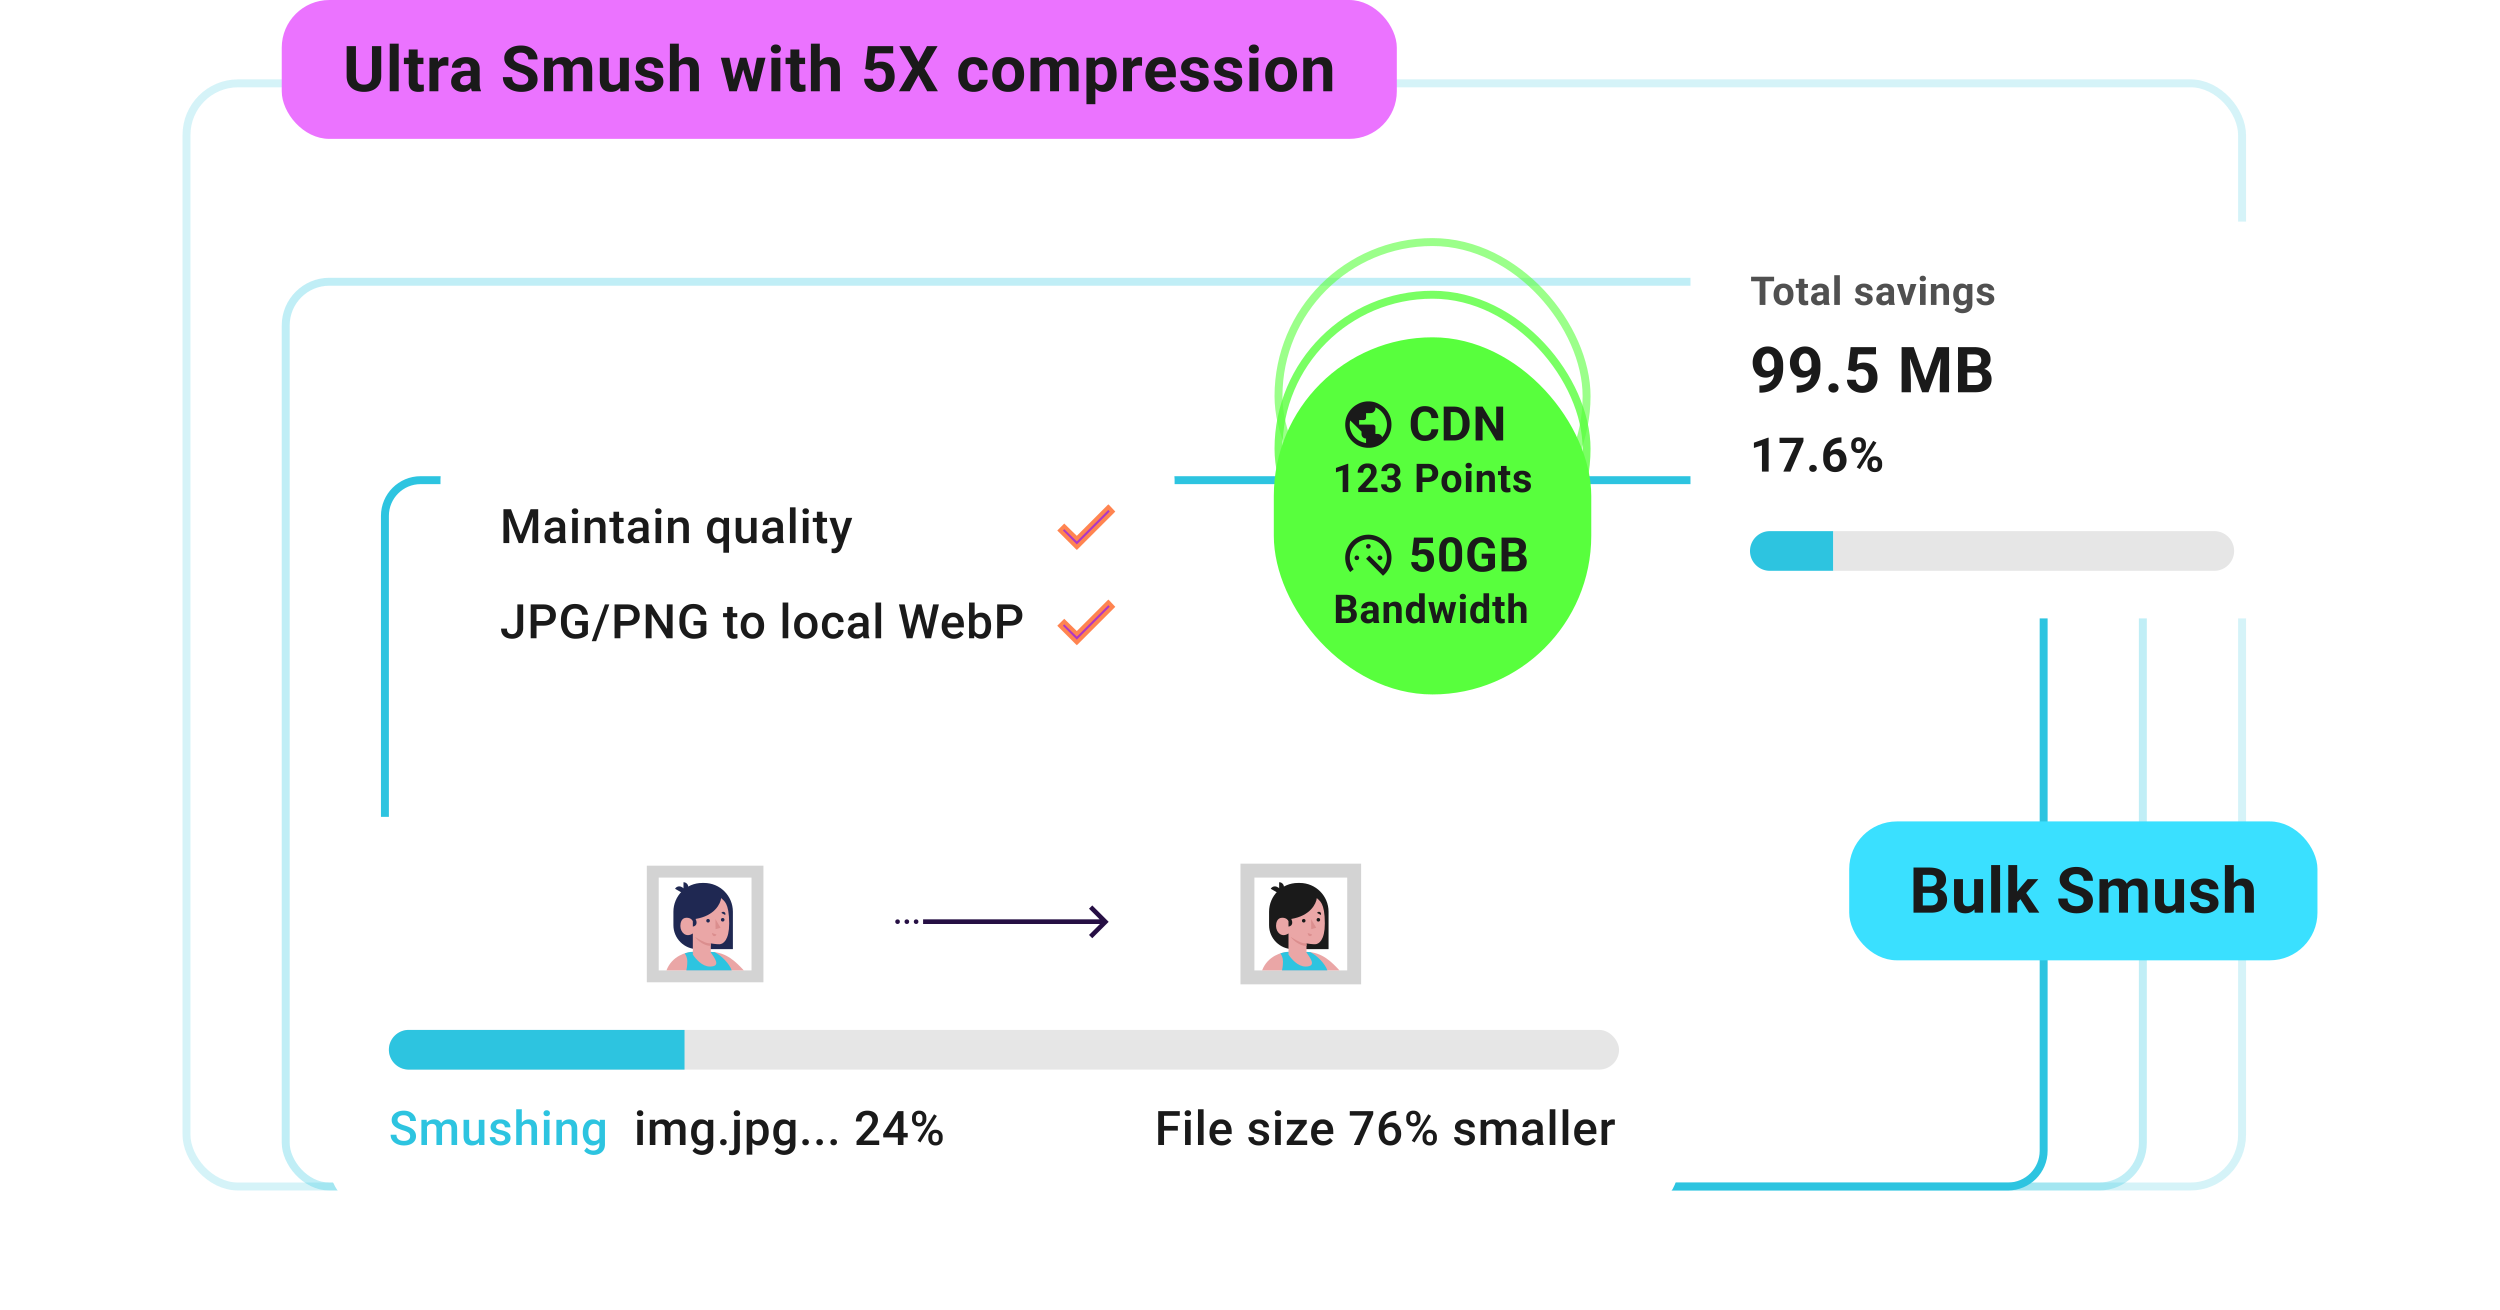 <svg xmlns="http://www.w3.org/2000/svg" width="630" height="330" fill="none" xmlns:v="https://vecta.io/nano"><style><![CDATA[.B{fill:#1a1a1a}.C{fill:#fff}.D{fill:#1f2852}.E{fill:#db8e8e}.F{fill:#2dc4e0}.G{fill:#260f44}.H{color-interpolation-filters:sRGB}.I{flood-opacity:0}]]></style><g stroke="#2dc4e0" stroke-width="2"><rect x="47" y="21" width="518" height="278" rx="13" stroke-opacity=".2"/><rect x="72" y="71" width="468" height="228" rx="11" stroke-opacity=".3"/><rect x="97" y="121" width="418" height="178" rx="9"/></g><rect x="466" y="207" width="118" height="35" rx="12" fill="#3ae0ff"/><path d="M486.655 225.008h-2.922l-.016-1.61h2.453c.433 0 .787-.054 1.063-.164s.482-.278.617-.492c.141-.219.211-.484.211-.797 0-.354-.068-.64-.203-.859s-.336-.378-.617-.477-.633-.148-1.071-.148h-1.625V230h-2.343v-11.375h3.968c.662 0 1.253.063 1.774.187s.971.316 1.336.571a2.54 2.54 0 0 1 .836.969c.192.385.289.843.289 1.375a2.68 2.68 0 0 1-.321 1.296c-.208.396-.539.719-.992.969-.448.25-1.034.388-1.758.414l-.679.602zm-.102 4.992h-3.461l.914-1.828h2.547c.412 0 .748-.065 1.008-.195.26-.136.453-.318.578-.547a1.62 1.62 0 0 0 .188-.789c0-.334-.058-.623-.172-.868s-.287-.432-.532-.562c-.244-.135-.567-.203-.968-.203h-2.258l.015-1.61h2.813l.539.633c.693-.01 1.25.112 1.672.367.427.25.737.576.93.977.198.401.296.831.296 1.289 0 .729-.158 1.344-.476 1.844-.318.495-.784.867-1.399 1.117-.609.25-1.354.375-2.234.375zm10.927-2.023v-6.43h2.25V230h-2.118l-.132-2.023zm.25-1.735l.664-.015c0 .562-.065 1.085-.196 1.57a3.73 3.73 0 0 1-.586 1.25 2.73 2.73 0 0 1-.984.82c-.396.193-.862.289-1.398.289-.412 0-.792-.057-1.141-.172a2.31 2.31 0 0 1-.891-.554 2.71 2.71 0 0 1-.578-.977c-.135-.401-.203-.883-.203-1.445v-5.461h2.25v5.476a2.03 2.03 0 0 0 .086.633c.063.172.149.313.258.422a.92.92 0 0 0 .383.234c.151.047.317.071.5.071.463 0 .828-.094 1.093-.281a1.49 1.49 0 0 0 .571-.766c.114-.328.172-.693.172-1.094zm6.293-8.242v12h-2.257v-12h2.257zm4.31-.008V230h-2.25v-12.008h2.25zm5.328 3.555l-3.672 4.187-1.969 1.993-.82-1.625 1.562-1.985 2.196-2.57h2.703zM511.325 230l-2.5-3.906 1.555-1.36 3.539 5.266h-2.594zm13.752-2.977a1.51 1.51 0 0 0-.094-.546c-.057-.167-.167-.318-.328-.454s-.388-.278-.68-.414-.669-.276-1.133-.421a14.6 14.6 0 0 1-1.469-.563 6.02 6.02 0 0 1-1.218-.727c-.349-.281-.625-.606-.828-.976s-.297-.8-.297-1.289c0-.474.104-.904.312-1.289a2.97 2.97 0 0 1 .875-1c.375-.282.818-.498 1.328-.649a6.02 6.02 0 0 1 1.696-.226c.838 0 1.57.151 2.195.453s1.109.716 1.453 1.242a3.19 3.19 0 0 1 .523 1.805h-2.328c0-.334-.07-.625-.211-.875-.135-.255-.343-.456-.625-.602-.276-.146-.625-.219-1.046-.219-.407 0-.745.063-1.016.188-.271.12-.474.284-.609.492s-.204.432-.204.688c0 .192.047.367.141.523s.245.302.438.438.429.263.71.382a10.38 10.38 0 0 0 .977.352c.62.187 1.164.398 1.633.633a5.02 5.02 0 0 1 1.187.789c.318.291.558.622.719.992s.242.789.242 1.258c0 .495-.096.937-.289 1.328s-.471.721-.836.992a3.91 3.91 0 0 1-1.304.617c-.506.141-1.071.211-1.696.211a6.47 6.47 0 0 1-1.664-.218 5.08 5.08 0 0 1-1.492-.68 3.42 3.42 0 0 1-1.062-1.156c-.266-.469-.399-1.024-.399-1.664h2.352c0 .354.054.653.164.898s.263.443.461.594a1.98 1.98 0 0 0 .718.328 3.93 3.93 0 0 0 .922.101c.407 0 .74-.057 1-.171.266-.115.461-.274.586-.477a1.25 1.25 0 0 0 .196-.688zm6.246-3.726V230h-2.257v-8.453h2.117l.14 1.75zm-.312 2.18h-.625c0-.589.07-1.131.211-1.625.146-.5.357-.933.633-1.297.281-.37.627-.657 1.039-.86s.888-.304 1.429-.304c.375 0 .719.057 1.032.171s.58.284.804.524c.23.234.407.542.532.922.125.375.187.825.187 1.351V230h-2.25v-5.391c0-.385-.052-.682-.156-.89a.89.89 0 0 0-.445-.438c-.188-.083-.415-.125-.68-.125-.292 0-.547.06-.766.18-.213.12-.39.286-.531.5a2.23 2.23 0 0 0-.313.734c-.067.282-.101.584-.101.907zm5.031-.258l-.805.101a5.56 5.56 0 0 1 .204-1.539c.14-.474.346-.89.617-1.25a2.85 2.85 0 0 1 1.023-.836c.406-.203.875-.304 1.406-.304a3.28 3.28 0 0 1 1.11.179 2.04 2.04 0 0 1 .851.555c.24.25.422.578.547.984.131.407.196.904.196 1.493V230h-2.258v-5.398c0-.391-.052-.688-.156-.891a.82.82 0 0 0-.438-.43c-.187-.083-.411-.125-.672-.125a1.48 1.48 0 0 0-.711.164c-.203.104-.372.25-.508.438a1.99 1.99 0 0 0-.304.656 3 3 0 0 0-.102.805zm12.091 2.758v-6.43h2.25V230h-2.117l-.133-2.023zm.25-1.735l.664-.015c0 .562-.065 1.085-.195 1.57-.131.479-.326.896-.586 1.25s-.589.622-.985.82-.862.289-1.398.289c-.412 0-.792-.057-1.141-.172-.344-.119-.64-.304-.89-.554-.245-.256-.438-.581-.579-.977-.135-.401-.203-.883-.203-1.445v-5.461h2.25v5.476a2.03 2.03 0 0 0 .086.633c.063.172.149.313.258.422a.92.92 0 0 0 .383.234c.151.047.318.071.5.071.463 0 .828-.094 1.094-.281s.461-.443.57-.766a3.29 3.29 0 0 0 .172-1.094zm8.489 1.422a.73.73 0 0 0-.141-.437c-.094-.131-.268-.25-.523-.36s-.612-.219-1.086-.312a8.42 8.42 0 0 1-1.195-.352c-.365-.146-.683-.32-.954-.523-.265-.203-.474-.443-.625-.719a2 2 0 0 1-.226-.961c0-.354.075-.688.226-1 .157-.312.378-.589.664-.828.292-.245.646-.435 1.063-.57.422-.141.896-.211 1.422-.211.734 0 1.364.117 1.89.351.532.235.938.557 1.219.969a2.35 2.35 0 0 1 .43 1.391h-2.25a1.2 1.2 0 0 0-.141-.586c-.088-.177-.229-.315-.422-.414-.187-.105-.432-.157-.734-.157-.25 0-.466.045-.648.133s-.323.198-.422.344c-.094.14-.141.297-.141.469 0 .13.026.247.078.351a.87.87 0 0 0 .274.274c.125.083.286.161.484.234s.453.13.75.188c.609.124 1.154.289 1.633.492.479.198.859.468 1.14.812s.422.784.422 1.336a2.15 2.15 0 0 1-.25 1.031c-.166.313-.406.586-.718.821-.313.229-.688.409-1.125.539s-.92.187-1.461.187c-.787 0-1.453-.14-2-.422s-.953-.638-1.235-1.07c-.276-.437-.414-.885-.414-1.344h2.133c.01.308.089.555.234.742.151.188.342.323.571.407.234.083.487.125.758.125.291 0 .533-.039.726-.117.193-.084.339-.193.438-.329a.79.79 0 0 0 .156-.484zm6.044-9.664v12h-2.25v-12h2.25zm-.321 7.477h-.617c.005-.589.083-1.131.235-1.625.151-.5.367-.933.648-1.297.281-.37.617-.657 1.008-.86s.833-.304 1.312-.304c.417 0 .795.06 1.133.179.344.115.638.302.883.563.25.255.443.591.578 1.008s.203.921.203 1.515V230h-2.265v-5.359c0-.375-.055-.67-.165-.883a.9.9 0 0 0-.46-.461c-.198-.094-.443-.141-.735-.141-.323 0-.599.06-.828.18-.224.12-.404.286-.539.5-.135.208-.234.453-.297.734s-.094.584-.094.907z" class="B"/><g stroke-width="2" stroke="#58ff3d"><rect x="322.182" y="61" width="77.636" height="77.636" rx="38.818" stroke-opacity=".6"/><rect x="322.182" y="74.273" width="77.636" height="77.636" rx="38.818" stroke-opacity=".8"/></g><rect x="321" y="85" width="80" height="90" rx="40" fill="#58ff3d"/><g class="B"><path d="M350.648 107c0 1.057-.255 2.042-.765 2.953-.511.875-1.222 1.586-2.133 2.133a5.65 5.65 0 0 1-2.898.766c-1.058 0-2.042-.256-2.954-.766-.875-.547-1.586-1.258-2.132-2.133A5.94 5.94 0 0 1 339 107c0-1.057.255-2.023.766-2.898.546-.912 1.257-1.623 2.132-2.133a5.64 5.64 0 0 1 2.954-.821c1.057 0 2.023.274 2.898.821.911.51 1.622 1.221 2.133 2.133a5.65 5.65 0 0 1 .765 2.898zm-6.398 4.648V110.5a1.11 1.11 0 0 1-1.148-1.148v-.602l-2.844-2.789c-.146.62-.164 1.258-.055 1.914.146.656.401 1.258.766 1.805.401.547.875.984 1.422 1.312.583.328 1.203.547 1.859.656zm2.352-8.968v.218c0 .329-.128.62-.383.875-.219.219-.492.329-.821.329h-1.148v1.148a.73.73 0 0 1-.164.438c-.109.109-.255.164-.438.164H342.5V107h3.5c.146 0 .273.055.383.164a.52.52 0 0 1 .219.438v1.75h.546a1.25 1.25 0 0 1 .711.218 1.05 1.05 0 0 1 .438.602 4.68 4.68 0 0 0 1.039-1.969c.219-.729.237-1.458.055-2.187-.183-.766-.529-1.44-1.039-2.024-.474-.583-1.058-1.021-1.75-1.312zm14.105 5.49h1.752c-.035.574-.193 1.084-.475 1.529-.277.446-.666.793-1.166 1.043s-1.093.375-1.793.375c-.546 0-1.037-.094-1.47-.281a3.13 3.13 0 0 1-1.114-.82c-.304-.356-.537-.786-.697-1.289s-.24-1.069-.24-1.694v-.592c0-.625.082-1.189.246-1.693a3.71 3.71 0 0 1 .715-1.295 3.14 3.14 0 0 1 1.119-.82c.434-.191.918-.287 1.453-.287.711 0 1.311.129 1.799.386s.873.614 1.143 1.067a3.62 3.62 0 0 1 .492 1.547h-1.758c-.02-.344-.088-.635-.205-.873a1.16 1.16 0 0 0-.533-.545c-.235-.125-.547-.188-.938-.188-.293 0-.549.055-.767.164a1.43 1.43 0 0 0-.551.498c-.149.223-.26.504-.334.844s-.106.731-.106 1.184v.603c0 .442.033.83.1 1.166s.168.613.305.844.32.398.539.516.49.17.802.17c.368 0 .67-.059.909-.176a1.21 1.21 0 0 0 .545-.522c.125-.231.205-.517.228-.861zm5.725 2.83h-1.857l.012-1.371h1.845c.461 0 .85-.104 1.166-.311s.555-.517.715-.92.246-.888.246-1.459v-.416c0-.437-.047-.822-.14-1.154s-.225-.611-.405-.838-.4-.396-.662-.51a2.24 2.24 0 0 0-.902-.175h-1.91v-1.377h1.91c.57 0 1.092.097 1.564.293a3.53 3.53 0 0 1 1.237.826c.347.359.615.789.803 1.289s.287 1.049.287 1.658v.404c0 .606-.096 1.159-.287 1.659s-.456.929-.803 1.289-.756.631-1.237.826-1.003.287-1.582.287zm-.861-8.531V111h-1.758v-8.531h1.758zm13.224 0V111h-1.758l-3.427-5.719V111h-1.758v-8.531h1.758l3.433 5.724v-5.724h1.752zm-39.037 14.407V124h-1.406v-5.503l-1.689.537v-1.108l2.944-1.05h.151zm7.378 6.025V124h-4.863v-.938l2.299-2.465a6.58 6.58 0 0 0 .547-.679c.134-.199.23-.376.288-.532a1.33 1.33 0 0 0 .093-.454c0-.215-.036-.399-.107-.552a.8.8 0 0 0-.318-.361c-.136-.085-.306-.127-.507-.127a.98.98 0 0 0-.557.156 1 1 0 0 0-.352.434c-.078.186-.117.396-.117.63h-1.411c0-.423.101-.81.303-1.162s.486-.636.854-.845.804-.317 1.309-.317c.498 0 .918.081 1.26.244a1.7 1.7 0 0 1 .781.694c.179.299.268.657.268 1.074 0 .234-.037.464-.112.688a3.09 3.09 0 0 1-.322.664c-.137.218-.303.44-.498.664l-.65.699-1.235 1.386h3.047zm2.519-3.066h.752c.241 0 .44-.041.596-.122s.272-.202.347-.352.117-.33.117-.532a1.04 1.04 0 0 0-.108-.483.72.72 0 0 0-.317-.332c-.143-.082-.324-.122-.542-.122-.173 0-.332.034-.479.102a.88.88 0 0 0-.351.288c-.088.124-.132.274-.132.449h-1.411c0-.39.104-.73.312-1.02a2.1 2.1 0 0 1 .85-.679c.355-.163.746-.244 1.172-.244.482 0 .903.078 1.265.234s.642.38.844.679.303.671.303 1.113a1.47 1.47 0 0 1-.156.655c-.104.208-.254.397-.449.566a2.21 2.21 0 0 1-.704.401 2.8 2.8 0 0 1-.932.146h-.977v-.747zm0 1.069v-.727h.977c.387 0 .727.044 1.02.132a2.06 2.06 0 0 1 .738.38 1.59 1.59 0 0 1 .449.582c.101.221.151.467.151.737 0 .332-.063.628-.19.888a1.84 1.84 0 0 1-.537.655c-.231.179-.495.316-.801.41a3.5 3.5 0 0 1-1.001.137 3.27 3.27 0 0 1-.884-.122 2.64 2.64 0 0 1-.781-.376c-.231-.17-.417-.381-.557-.635s-.205-.562-.205-.913h1.411a.89.89 0 0 0 .137.488c.091.143.217.256.376.337a1.2 1.2 0 0 0 .542.122c.225 0 .417-.041.576-.122s.287-.202.371-.352a1.08 1.08 0 0 0 .132-.532c0-.26-.047-.469-.141-.625a.84.84 0 0 0-.406-.351c-.176-.075-.384-.113-.625-.113h-.752zm10.107.562h-1.811v-1.143h1.811c.28 0 .508-.045.684-.136s.304-.225.386-.391a1.25 1.25 0 0 0 .122-.562c0-.209-.041-.408-.122-.59a.99.99 0 0 0-.386-.44c-.176-.111-.404-.166-.684-.166h-1.303V124h-1.465v-7.109h2.768c.557 0 1.034.101 1.431.302s.706.474.918.826.317.753.317 1.206c0 .459-.105.856-.317 1.191s-.518.594-.918.776-.874.274-1.431.274zm3.496-.054v-.102c0-.388.056-.744.166-1.07a2.47 2.47 0 0 1 .484-.854 2.17 2.17 0 0 1 .781-.562c.309-.136.664-.205 1.064-.205s.757.069 1.07.205a2.17 2.17 0 0 1 .786.562 2.43 2.43 0 0 1 .488.854c.111.326.166.682.166 1.07v.102c0 .384-.055.741-.166 1.069a2.49 2.49 0 0 1-.488.855c-.212.241-.472.428-.781.561s-.665.201-1.065.201-.757-.067-1.069-.201a2.2 2.2 0 0 1-.786-.561 2.53 2.53 0 0 1-.484-.855c-.11-.328-.166-.685-.166-1.069zm1.406-.102v.102c0 .221.02.428.059.62a1.66 1.66 0 0 0 .186.508c.087.143.201.256.341.337a1.01 1.01 0 0 0 .513.122.99.99 0 0 0 .503-.122.93.93 0 0 0 .337-.337 1.66 1.66 0 0 0 .185-.508c.043-.192.064-.399.064-.62v-.102c0-.215-.021-.417-.064-.606a1.6 1.6 0 0 0-.19-.508c-.085-.149-.197-.267-.337-.351a.96.96 0 0 0-.508-.127c-.198 0-.368.042-.507.127a.99.99 0 0 0-.337.351 1.67 1.67 0 0 0-.186.508c-.039.189-.059.391-.059.606zm6.148-2.593V124h-1.411v-5.283h1.411zm-1.499-1.377a.66.66 0 0 1 .215-.508c.143-.133.335-.2.576-.2s.428.067.571.2a.66.66 0 0 1 .22.508.66.66 0 0 1-.22.508c-.143.133-.334.2-.571.2s-.433-.067-.576-.2-.215-.303-.215-.508zm4.238 2.505V124h-1.406v-5.283h1.318l.088 1.128zm-.205 1.328h-.381c0-.391.05-.742.151-1.055s.243-.584.425-.806a1.83 1.83 0 0 1 .649-.512c.254-.121.538-.181.85-.181a2.04 2.04 0 0 1 .679.108 1.29 1.29 0 0 1 .527.341c.15.157.264.363.342.62s.122.572.122.943V124h-1.416v-3.374c0-.234-.033-.417-.098-.547s-.161-.221-.288-.273a1.19 1.19 0 0 0-.459-.083c-.189 0-.353.037-.493.112a.98.98 0 0 0-.342.312 1.5 1.5 0 0 0-.2.459c-.046.176-.068.365-.068.567zm7.221-2.456v.996h-3.076v-.996h3.076zm-2.314-1.304h1.406v4.995a.84.84 0 0 0 .059.352c.042.081.104.138.185.171a.93.93 0 0 0 .308.044l.234-.01.181-.029.005 1.035c-.121.039-.251.07-.391.092a2.99 2.99 0 0 1-.464.035c-.309 0-.579-.051-.81-.152a1.09 1.09 0 0 1-.528-.498c-.124-.228-.185-.527-.185-.898v-5.137zm6.171 5.127c0-.101-.029-.192-.087-.273s-.168-.157-.328-.225a3.13 3.13 0 0 0-.678-.195c-.267-.059-.516-.132-.747-.22s-.427-.2-.596-.327a1.4 1.4 0 0 1-.391-.449c-.095-.172-.141-.376-.141-.601a1.41 1.41 0 0 1 .141-.625 1.57 1.57 0 0 1 .415-.518 1.98 1.98 0 0 1 .664-.356 2.8 2.8 0 0 1 .889-.132c.459 0 .853.073 1.182.22s.586.348.761.605.269.544.269.869h-1.406a.76.76 0 0 0-.088-.366c-.056-.11-.143-.197-.264-.259s-.27-.097-.459-.097a.91.91 0 0 0-.405.083c-.114.052-.202.124-.264.215a.52.52 0 0 0-.088.293.49.49 0 0 0 .049.219c.036.062.093.119.171.171s.179.101.303.147a3.85 3.85 0 0 0 .469.117c.38.078.721.181 1.02.308s.537.293.713.507.264.49.264.835a1.34 1.34 0 0 1-.157.645c-.104.195-.254.366-.449.513s-.43.255-.703.336-.575.118-.913.118c-.492 0-.908-.088-1.25-.264s-.596-.399-.772-.669-.258-.553-.258-.84h1.333c.006.192.055.347.146.464a.8.8 0 0 0 .357.254 1.4 1.4 0 0 0 .473.078c.183 0 .334-.024.454-.073a.65.65 0 0 0 .274-.205c.065-.088.097-.189.097-.303zm-41.705 13.905a4.2 4.2 0 0 0-1.586 1.313c-.438.547-.729 1.166-.875 1.859a4.73 4.73 0 0 0 0 2.024c.182.656.474 1.257.875 1.804l-.875.711a5.46 5.46 0 0 1-1.203-2.734 5.8 5.8 0 0 1 .328-2.953c.401-.985 1.002-1.805 1.805-2.461.838-.656 1.768-1.057 2.789-1.203a5.8 5.8 0 0 1 2.953.328c.984.364 1.804.966 2.461 1.805a5.46 5.46 0 0 1 1.203 2.734 6.07 6.07 0 0 1-.328 3.008c-.365.948-.948 1.75-1.75 2.406l-4.266-4.266.82-.82 3.446 3.445a4.8 4.8 0 0 0 .984-2.953c0-1.094-.365-2.06-1.094-2.898-.692-.839-1.586-1.367-2.679-1.586-1.058-.219-2.06-.073-3.008.437zM347.75 140a.73.73 0 0 0-.438.164c-.109.109-.164.255-.164.438 0 .145.055.273.164.382.146.11.292.164.438.164s.273-.054.383-.164c.146-.109.219-.237.219-.382a.52.52 0 0 0-.219-.438c-.11-.109-.237-.164-.383-.164zm-6.398.602c0-.183.054-.329.164-.438s.237-.164.382-.164c.183 0 .329.055.438.164s.164.255.164.438c0 .145-.055.273-.164.382s-.255.164-.438.164a.52.52 0 0 1-.546-.546zm4.046-2.954c0 .183-.054.329-.164.438s-.255.164-.437.164c-.146 0-.274-.055-.383-.164s-.164-.237-.164-.383c0-.182.055-.328.164-.437a.52.52 0 0 1 .383-.164c.182 0 .328.054.437.164a.52.52 0 0 1 .164.382zm11.776 2.467l-1.348-.322.486-4.324h4.793v1.365h-3.404l-.211 1.893c.114-.067.285-.137.516-.211a2.4 2.4 0 0 1 .773-.118c.414 0 .782.065 1.102.194s.592.316.814.562.399.547.516.903a3.85 3.85 0 0 1 .176 1.207 3.34 3.34 0 0 1-.176 1.084c-.117.34-.295.644-.533.914s-.537.474-.897.627-.785.228-1.277.228a3.5 3.5 0 0 1-1.066-.164 2.91 2.91 0 0 1-.92-.486 2.51 2.51 0 0 1-.651-.779c-.16-.309-.244-.661-.252-1.055h1.676c.023.242.086.451.188.627s.244.304.416.398.373.141.603.141a1.15 1.15 0 0 0 .551-.123c.152-.082.275-.196.369-.34a1.59 1.59 0 0 0 .205-.516 2.8 2.8 0 0 0 .07-.644 2.22 2.22 0 0 0-.082-.627 1.32 1.32 0 0 0-.252-.487c-.113-.136-.257-.242-.433-.316a1.53 1.53 0 0 0-.604-.111c-.312 0-.554.049-.726.146s-.309.209-.422.334zm11.279-1.131v1.477c0 .641-.069 1.193-.205 1.658s-.334.84-.592 1.137a2.33 2.33 0 0 1-.908.65c-.352.141-.743.211-1.172.211a3.44 3.44 0 0 1-.961-.129 2.41 2.41 0 0 1-.803-.416c-.234-.187-.438-.424-.609-.709s-.297-.633-.387-1.031-.135-.855-.135-1.371v-1.477c0-.64.068-1.189.205-1.646s.338-.838.592-1.131a2.33 2.33 0 0 1 .914-.645c.352-.14.742-.21 1.172-.21.344 0 .662.044.955.134a2.51 2.51 0 0 1 .803.405c.239.184.441.42.609.709a3.6 3.6 0 0 1 .387 1.025c.09.398.135.848.135 1.359zm-1.694 1.7v-1.928c0-.309-.017-.578-.053-.809a2.62 2.62 0 0 0-.146-.586 1.26 1.26 0 0 0-.246-.398.91.91 0 0 0-.334-.223c-.125-.047-.264-.07-.416-.07a1.13 1.13 0 0 0-.51.111c-.144.074-.267.194-.369.358s-.18.375-.234.644-.077.59-.077.973v1.928c0 .308.016.58.047.814a2.53 2.53 0 0 0 .153.604c.067.168.152.298.246.404a.9.9 0 0 0 .334.223c.129.046.269.07.422.07a1.08 1.08 0 0 0 .498-.111c.148-.079.273-.2.375-.364s.183-.386.234-.656.076-.598.076-.984zm9.98-1.143v3.381c-.133.16-.338.334-.616.521s-.634.342-1.072.475-.967.199-1.588.199c-.551 0-1.053-.09-1.506-.269s-.843-.452-1.172-.803-.574-.781-.75-1.289-.263-1.096-.263-1.752v-.533c0-.657.084-1.241.252-1.752s.416-.944.732-1.295a3.14 3.14 0 0 1 1.131-.803 3.73 3.73 0 0 1 1.459-.275c.742 0 1.352.121 1.828.363s.84.57 1.09.996.41.906.469 1.453h-1.705c-.043-.289-.125-.541-.247-.756a1.28 1.28 0 0 0-.521-.504c-.223-.121-.512-.181-.867-.181a1.66 1.66 0 0 0-.785.181 1.56 1.56 0 0 0-.575.522c-.156.23-.275.516-.357.855a5.08 5.08 0 0 0-.123 1.184v.545c0 .445.043.84.129 1.184a2.54 2.54 0 0 0 .381.861c.172.23.383.404.633.521a2.04 2.04 0 0 0 .873.176 2.85 2.85 0 0 0 .691-.07c.188-.047.338-.104.451-.17a1.41 1.41 0 0 0 .27-.199v-1.512h-1.606v-1.254h3.364zm4.991.715h-2.191l-.012-1.207h1.84c.324 0 .59-.041.797-.123s.361-.209.463-.369.158-.364.158-.598c0-.266-.051-.48-.152-.645s-.252-.283-.463-.357-.475-.111-.803-.111h-1.219V144h-1.758v-8.531h2.977c.496 0 .939.047 1.33.14s.728.237 1.002.428a1.9 1.9 0 0 1 .627.727c.145.293.217.632.217 1.031a2.01 2.01 0 0 1-.241.973 1.78 1.78 0 0 1-.744.726c-.336.188-.775.291-1.318.311l-.51.451zm-.076 3.744h-2.596l.686-1.371h1.91c.309 0 .561-.049.756-.147a.98.98 0 0 0 .433-.41c.093-.172.141-.369.141-.592a1.52 1.52 0 0 0-.129-.65.87.87 0 0 0-.398-.422c-.184-.101-.426-.152-.727-.152h-1.693l.012-1.207h2.109l.404.474c.52-.007.938.084 1.254.276a1.69 1.69 0 0 1 .697.732 2.15 2.15 0 0 1 .223.967c0 .547-.119 1.008-.357 1.383s-.588.65-1.049.838-1.016.281-1.676.281z"/><path d="M339.418 153.88h-1.826l-.01-1.006h1.533c.27 0 .492-.034.664-.103s.301-.174.386-.307.132-.303.132-.498c0-.222-.042-.401-.127-.537s-.21-.236-.386-.298-.395-.093-.669-.093H338.1V157h-1.465v-7.109h2.48c.414 0 .783.039 1.109.117a2.43 2.43 0 0 1 .835.356c.227.16.402.362.522.606s.181.527.181.859a1.69 1.69 0 0 1-.2.811c-.131.247-.337.449-.621.605s-.646.243-1.098.259l-.425.376zm-.064 3.12h-2.163l.572-1.143h1.591c.258 0 .468-.04.63-.122s.284-.198.362-.341a1.02 1.02 0 0 0 .117-.494c0-.208-.036-.389-.108-.542a.72.72 0 0 0-.332-.351c-.153-.085-.354-.127-.605-.127h-1.411l.01-1.006h1.757l.337.396c.433-.007.782.07 1.045.229s.461.36.581.61.186.52.186.806c0 .456-.099.84-.298 1.152s-.49.542-.874.699-.846.234-1.397.234zm6.631-1.191v-2.354c0-.169-.028-.314-.083-.434s-.141-.22-.259-.289-.262-.102-.444-.102c-.156 0-.291.028-.405.083s-.202.128-.264.229-.093.214-.093.347h-1.406a1.38 1.38 0 0 1 .156-.64c.104-.201.256-.379.454-.532a2.26 2.26 0 0 1 .708-.366c.277-.088.586-.132.928-.132.41 0 .775.069 1.094.205s.57.342.752.615.278.616.278 1.026v2.261c0 .289.018.527.054.712s.088.342.156.479V157h-1.421c-.068-.143-.12-.322-.156-.537s-.049-.436-.049-.654zm.186-2.027l.009.796h-.786a1.62 1.62 0 0 0-.483.064c-.137.042-.249.102-.337.18s-.153.163-.195.264-.059.212-.059.332.028.229.083.327a.59.59 0 0 0 .239.225c.105.052.227.078.367.078.211 0 .395-.042.551-.127a1.01 1.01 0 0 0 .362-.313.64.64 0 0 0 .136-.351l.371.596c-.052.133-.123.271-.214.415a1.97 1.97 0 0 1-.337.405c-.137.124-.301.226-.493.307s-.42.118-.684.118c-.335 0-.64-.067-.913-.201a1.66 1.66 0 0 1-.645-.561c-.156-.241-.234-.514-.234-.82 0-.277.052-.523.156-.738a1.44 1.44 0 0 1 .459-.542c.205-.149.461-.262.767-.337s.661-.117 1.064-.117h.816zm3.891-.937V157h-1.406v-5.283h1.318l.088 1.128zm-.205 1.328h-.381c0-.391.051-.742.152-1.055s.242-.584.424-.806.399-.395.65-.512a1.95 1.95 0 0 1 .849-.181c.248 0 .474.036.679.108a1.29 1.29 0 0 1 .527.341c.15.157.264.363.342.62s.122.572.122.943V157h-1.416v-3.374c0-.234-.032-.417-.097-.547a.55.55 0 0 0-.288-.273c-.124-.056-.277-.083-.459-.083-.189 0-.354.037-.494.112s-.25.179-.341.312a1.5 1.5 0 0 0-.201.459c-.045.176-.068.365-.068.567zm7.754 1.675V149.5h1.416v7.5h-1.275l-.141-1.152zm-3.34-1.426v-.103a4.07 4.07 0 0 1 .137-1.098 2.56 2.56 0 0 1 .4-.855 1.84 1.84 0 0 1 .649-.552c.258-.13.551-.195.879-.195.31 0 .58.065.811.195s.433.316.596.557.299.519.4.845.174.675.22 1.059v.225c-.046.368-.119.71-.22 1.025a3.06 3.06 0 0 1-.4.83c-.163.235-.362.417-.596.547s-.508.196-.82.196c-.329 0-.622-.067-.879-.201a1.86 1.86 0 0 1-.645-.561c-.172-.241-.304-.524-.395-.85s-.137-.68-.137-1.064zm1.406-.103v.103c0 .218.016.421.049.61s.093.357.171.503a.94.94 0 0 0 .312.337c.131.078.288.117.474.117.241 0 .439-.053.596-.161s.275-.262.356-.454.134-.413.147-.664v-.64c-.01-.205-.039-.389-.088-.551a1.21 1.21 0 0 0-.205-.425.91.91 0 0 0-.332-.274 1.03 1.03 0 0 0-.464-.097c-.183 0-.339.042-.469.127a.92.92 0 0 0-.317.337c-.078.143-.137.312-.176.507a3.4 3.4 0 0 0-.054.625zm6.157 1.314l1.099-3.916h.893l-.288 1.538L362.44 157h-.747l.141-1.367zm-.556-3.916l.786 3.911.073 1.372h-.879l-1.338-5.283h1.358zm3.554 3.847l.767-3.847h1.362L365.623 157h-.874l.083-1.436zm-.884-3.847l1.094 3.887.152 1.396h-.752l-1.099-3.74-.278-1.543h.883zm5.406 0V157h-1.412v-5.283h1.412zm-1.5-1.377c0-.205.072-.375.215-.508s.336-.2.577-.2.428.067.571.2a.66.66 0 0 1 .22.508.66.66 0 0 1-.22.508c-.143.133-.334.2-.571.2s-.433-.067-.577-.2-.215-.303-.215-.508zm5.982 5.508V149.5h1.416v7.5h-1.275l-.141-1.152zm-3.34-1.426v-.103a4.07 4.07 0 0 1 .137-1.098 2.56 2.56 0 0 1 .4-.855 1.84 1.84 0 0 1 .649-.552c.258-.13.551-.195.879-.195.31 0 .58.065.811.195s.433.316.596.557.299.519.4.845.174.675.22 1.059v.225c-.046.368-.119.71-.22 1.025a3.06 3.06 0 0 1-.4.83c-.163.235-.362.417-.596.547s-.508.196-.82.196c-.329 0-.622-.067-.879-.201a1.86 1.86 0 0 1-.645-.561c-.172-.241-.304-.524-.395-.85s-.137-.68-.137-1.064zm1.406-.103v.103c0 .218.016.421.049.61s.093.357.171.503a.94.94 0 0 0 .312.337c.131.078.288.117.474.117.241 0 .439-.053.596-.161s.275-.262.356-.454.134-.413.147-.664v-.64c-.01-.205-.039-.389-.088-.551a1.21 1.21 0 0 0-.205-.425.91.91 0 0 0-.332-.274 1.03 1.03 0 0 0-.464-.097c-.183 0-.339.042-.469.127a.92.92 0 0 0-.317.337c-.078.143-.137.312-.176.507a3.4 3.4 0 0 0-.054.625zm7.236-2.602v.996h-3.076v-.996h3.076zm-2.314-1.304h1.406v4.995a.84.84 0 0 0 .059.352c.042.081.104.138.185.171a.93.93 0 0 0 .308.044l.234-.01.181-.029.005 1.035c-.121.039-.251.07-.391.092s-.294.035-.464.035c-.309 0-.579-.051-.81-.152s-.404-.27-.528-.498-.185-.527-.185-.898v-5.137zm4.687-.913v7.5h-1.406v-7.5h1.406zm-.2 4.673h-.386c.003-.368.052-.707.147-1.016s.229-.582.405-.81.386-.41.63-.537a1.77 1.77 0 0 1 .82-.191 2.13 2.13 0 0 1 .708.112 1.32 1.32 0 0 1 .552.352c.156.16.277.369.361.63s.127.576.127.947V157h-1.416v-3.35c0-.234-.034-.418-.102-.551a.56.56 0 0 0-.288-.288c-.124-.059-.277-.088-.459-.088-.202 0-.375.037-.518.112s-.252.179-.337.312a1.39 1.39 0 0 0-.185.459c-.04.176-.059.365-.059.567z"/></g><g filter="url(#C)"><rect x="111" y="103" width="185" height="72" rx="12" class="C"/><path d="M127.465 122.469h1.312l2.467 6.58 2.461-6.58h1.313L131.76 131h-1.043l-3.252-8.531zm-.598 0h1.248l.217 5.695V131h-1.465v-8.531zm7.5 0h1.254V131h-1.471v-2.836l.217-5.695zm6.634 7.26v-3.024c0-.226-.041-.422-.123-.586s-.207-.291-.375-.381-.371-.134-.621-.134c-.231 0-.43.039-.598.117s-.299.183-.393.316a.77.77 0 0 0-.14.451h-1.406a1.56 1.56 0 0 1 .181-.726c.121-.235.297-.444.528-.627s.505-.328.826-.434.679-.158 1.078-.158a3.14 3.14 0 0 1 1.265.24c.372.16.663.403.873.727s.323.722.323 1.207v2.818c0 .289.019.549.058.779a2.52 2.52 0 0 0 .182.592V131h-1.447a2.47 2.47 0 0 1-.158-.58 4.62 4.62 0 0 1-.053-.691zm.205-2.584l.012.873h-1.014c-.262 0-.492.025-.692.076a1.42 1.42 0 0 0-.498.211.91.91 0 0 0-.298.34c-.067.132-.1.283-.1.451a.94.94 0 0 0 .117.463c.078.136.192.244.34.322s.336.117.551.117c.289 0 .541-.059.756-.176s.39-.267.515-.439.192-.342.2-.498l.457.627c-.047.16-.127.332-.241.515a2.47 2.47 0 0 1-.445.528c-.18.164-.396.299-.65.404s-.539.158-.868.158c-.414 0-.783-.082-1.107-.246a1.97 1.97 0 0 1-.762-.674 1.75 1.75 0 0 1-.275-.967c0-.335.062-.632.187-.89a1.74 1.74 0 0 1 .563-.656c.25-.176.555-.309.914-.399s.769-.14 1.23-.14h1.108zm4.401-2.485V131h-1.418v-6.34h1.418zm-1.512-1.664c0-.215.071-.392.211-.533s.344-.217.598-.217.447.072.592.217.216.318.216.533-.072.387-.216.527-.342.211-.592.211-.453-.07-.598-.211-.211-.316-.211-.527zm4.659 3.018V131h-1.412v-6.34h1.33l.082 1.354zm-.252 1.582l-.457-.006c.004-.449.067-.861.188-1.236s.297-.698.515-.967c.223-.27.489-.477.797-.621.309-.149.653-.223 1.032-.223.304 0 .58.043.826.129a1.5 1.5 0 0 1 .638.404c.18.188.317.432.411.733s.14.662.14 1.095V131h-1.418v-4.102c0-.304-.045-.544-.135-.72-.085-.18-.212-.307-.38-.381s-.37-.117-.616-.117-.459.05-.65.152a1.46 1.46 0 0 0-.486.416 2.01 2.01 0 0 0-.299.609c-.07.231-.106.477-.106.739zm8.638-2.936v1.031h-3.574v-1.031h3.574zm-2.543-1.553h1.412v6.141c0 .195.027.346.082.451a.44.44 0 0 0 .24.205 1.1 1.1 0 0 0 .358.053 2.13 2.13 0 0 0 .281-.018l.217-.035.006 1.078a3.38 3.38 0 0 1-.411.094c-.152.028-.328.041-.527.041-.324 0-.611-.056-.861-.17s-.446-.306-.586-.568-.211-.609-.211-1.043v-6.229zm7.407 6.622v-3.024c0-.226-.041-.422-.123-.586s-.207-.291-.375-.381-.371-.134-.621-.134c-.231 0-.43.039-.598.117s-.299.183-.392.316a.76.76 0 0 0-.141.451h-1.406a1.56 1.56 0 0 1 .181-.726c.121-.235.297-.444.528-.627s.505-.328.826-.434.679-.158 1.078-.158c.477 0 .898.08 1.266.24s.662.403.873.727.322.722.322 1.207v2.818c0 .289.019.549.058.779a2.52 2.52 0 0 0 .182.592V131h-1.447a2.47 2.47 0 0 1-.158-.58 4.62 4.62 0 0 1-.053-.691zm.205-2.584l.012.873h-1.014c-.262 0-.492.025-.691.076s-.366.117-.498.211-.233.207-.299.34-.1.283-.1.451a.94.94 0 0 0 .117.463c.078.136.192.244.34.322.153.078.336.117.551.117.289 0 .541-.059.756-.176s.39-.267.515-.439.192-.342.2-.498l.457.627c-.047.16-.127.332-.241.515a2.47 2.47 0 0 1-.445.528c-.18.164-.396.299-.65.404s-.539.158-.867.158c-.414 0-.784-.082-1.108-.246a1.97 1.97 0 0 1-.762-.674 1.75 1.75 0 0 1-.275-.967c0-.335.063-.632.188-.89a1.73 1.73 0 0 1 .562-.656c.25-.176.555-.309.914-.399s.77-.14 1.231-.14h1.107zm4.401-2.485V131h-1.418v-6.34h1.418zm-1.512-1.664c0-.215.071-.392.211-.533.145-.145.344-.217.598-.217s.447.072.592.217.217.318.217.533-.073.387-.217.527-.342.211-.592.211-.453-.07-.598-.211c-.14-.14-.211-.316-.211-.527zm4.659 3.018V131h-1.412v-6.34h1.33l.082 1.354zm-.252 1.582l-.457-.006c.004-.449.067-.861.188-1.236s.297-.698.516-.967a2.26 2.26 0 0 1 .796-.621c.309-.149.653-.223 1.032-.223.304 0 .58.043.826.129a1.51 1.51 0 0 1 .639.404c.179.188.316.432.41.733s.14.662.14 1.095V131h-1.418v-4.102c0-.304-.045-.544-.134-.72s-.213-.307-.381-.381-.369-.117-.616-.117a1.36 1.36 0 0 0-.65.152 1.47 1.47 0 0 0-.486.416 2.01 2.01 0 0 0-.299.609c-.07.231-.106.477-.106.739zm12.781 5.842v-7.518l.164-1.26h1.26v8.778h-1.424zm-4.119-5.543v-.124c0-.48.055-.917.164-1.312s.272-.74.487-1.025.476-.504.785-.657a2.33 2.33 0 0 1 1.066-.234c.391 0 .731.074 1.02.223s.539.361.738.638.365.6.486.979.209.801.264 1.265v.393c-.051.453-.137.867-.258 1.242s-.283.699-.486.973a2.17 2.17 0 0 1-.744.639c-.293.148-.637.222-1.032.222s-.746-.08-1.054-.24-.571-.385-.785-.674-.373-.635-.487-1.025a4.81 4.81 0 0 1-.164-1.283zm1.412-.124v.124c0 .289.026.56.076.814s.141.473.258.668.266.342.446.451.396.164.65.164c.332 0 .603-.072.814-.217s.379-.337.493-.58a2.96 2.96 0 0 0 .246-.814v-1.061c-.028-.23-.076-.445-.147-.644a1.65 1.65 0 0 0-.293-.528c-.121-.152-.273-.269-.457-.351s-.394-.129-.644-.129-.473.055-.657.164a1.3 1.3 0 0 0-.451.457c-.113.191-.197.414-.252.668s-.082.525-.082.814zm9.657 1.735v-4.846h1.418V131h-1.336l-.082-1.494zm.2-1.318l.474-.012c0 .426-.047.818-.14 1.178-.094.355-.239.666-.434.931s-.445.467-.75.615-.67.217-1.096.217c-.308 0-.592-.045-.849-.135a1.72 1.72 0 0 1-.668-.416c-.184-.187-.327-.431-.428-.732s-.152-.66-.152-1.078v-4.096h1.412v4.108c0 .23.027.423.082.58.054.152.129.275.222.369s.203.16.329.199a1.32 1.32 0 0 0 .398.059c.402 0 .719-.079.949-.235a1.29 1.29 0 0 0 .498-.644c.102-.27.153-.573.153-.908zm6.44 1.541v-3.024c0-.226-.041-.422-.123-.586s-.207-.291-.375-.381-.371-.134-.621-.134c-.231 0-.43.039-.598.117s-.299.183-.393.316a.77.77 0 0 0-.14.451h-1.406a1.56 1.56 0 0 1 .181-.726c.121-.235.297-.444.528-.627s.505-.328.826-.434.679-.158 1.078-.158a3.14 3.14 0 0 1 1.265.24c.372.16.663.403.873.727s.323.722.323 1.207v2.818c0 .289.019.549.058.779a2.52 2.52 0 0 0 .182.592V131h-1.447a2.47 2.47 0 0 1-.158-.58 4.62 4.62 0 0 1-.053-.691zm.205-2.584l.012.873h-1.014c-.262 0-.492.025-.692.076a1.42 1.42 0 0 0-.498.211.91.91 0 0 0-.298.34c-.067.132-.1.283-.1.451a.94.94 0 0 0 .117.463c.078.136.192.244.34.322s.336.117.551.117c.289 0 .541-.059.756-.176s.39-.267.515-.439.192-.342.2-.498l.457.627c-.047.16-.127.332-.241.515a2.47 2.47 0 0 1-.445.528c-.18.164-.396.299-.65.404s-.539.158-.868.158c-.414 0-.783-.082-1.107-.246a1.97 1.97 0 0 1-.762-.674 1.75 1.75 0 0 1-.275-.967c0-.335.062-.632.187-.89a1.74 1.74 0 0 1 .563-.656c.25-.176.555-.309.914-.399s.769-.14 1.23-.14h1.108zm4.401-5.145v9h-1.418v-9h1.418zm3.259 2.66V131h-1.418v-6.34h1.418zm-1.512-1.664a.72.72 0 0 1 .211-.533c.144-.145.344-.217.597-.217s.448.072.592.217a.71.71 0 0 1 .217.533.7.7 0 0 1-.217.527c-.144.141-.342.211-.592.211s-.453-.07-.597-.211-.211-.316-.211-.527zm6.165 1.664v1.031h-3.574v-1.031h3.574zm-2.543-1.553h1.412v6.141c0 .195.027.346.082.451a.44.44 0 0 0 .24.205 1.1 1.1 0 0 0 .358.053 2.13 2.13 0 0 0 .281-.018l.217-.035.005 1.078a3.32 3.32 0 0 1-.41.094c-.152.028-.328.041-.527.041-.324 0-.611-.056-.861-.17s-.446-.306-.586-.568-.211-.609-.211-1.043v-6.229zm5.672 7.202l1.723-5.649h1.512l-2.543 7.307a5.08 5.08 0 0 1-.229.51c-.093.183-.216.357-.369.521a1.63 1.63 0 0 1-.556.404c-.223.106-.493.159-.809.159a1.8 1.8 0 0 1-.363-.036l-.323-.064-.005-1.078.14.012.141.005c.234 0 .429-.029.586-.088a.81.81 0 0 0 .381-.269c.101-.125.187-.293.257-.504l.457-1.23zm-.972-5.649l1.506 4.746.252 1.489-.979.251-2.303-6.486h1.524z" class="B"/><mask id="A" maskUnits="userSpaceOnUse" x="266" y="121" width="16" height="12" fill="#000"><path d="M266 121h16v12h-16z" class="C"/><path d="M271.359 129.883l7.946-7.945 1.054 1.124-9 9-4.218-4.218 1.054-1.055 3.164 3.094z"/></mask><path d="M271.359 129.883l7.946-7.945 1.054 1.124-9 9-4.218-4.218 1.054-1.055 3.164 3.094z" fill="#af37c3"/><path d="M271.359 129.883l-.349.357.353.346.35-.35-.354-.353zm7.946-7.945l.364-.342-.353-.377-.365.365.354.354zm1.054 1.124l.354.354.342-.342-.331-.353-.365.341zm-9 9l-.353.354.353.354.354-.354-.354-.354zm-4.218-4.218l-.354-.354-.353.354.353.353.354-.353zm1.054-1.055l.35-.357-.354-.346-.349.35.353.353zm3.518 3.447l7.945-7.945-.707-.707-7.945 7.945.707.707zm7.227-7.957l1.055 1.125.729-.683-1.055-1.125-.729.683zm1.066.43l-9 9 .707.707 9-9-.707-.707zm-8.293 9l-4.219-4.219-.707.707 4.219 4.219.707-.707zm-4.219-3.512l1.055-1.054-.707-.707-1.055 1.054.707.707zm.352-1.05l3.164 3.093.699-.715-3.164-3.093-.699.715z" fill="#ff8450" mask="url(#A)"/><path d="M130.377 152.439v-5.97h1.465v5.97c0 .567-.121 1.049-.363 1.448s-.573.703-.991.914-.892.316-1.424.316c-.543 0-1.025-.092-1.447-.275a2.16 2.16 0 0 1-.984-.844c-.238-.379-.358-.859-.358-1.441h1.477c0 .336.053.607.158.814.11.203.262.352.457.445a1.68 1.68 0 0 0 .697.135 1.31 1.31 0 0 0 .674-.17c.2-.117.356-.287.469-.51s.17-.503.17-.832zm6.598-.621h-2.22v-1.166h2.22c.387 0 .7-.062.938-.187s.412-.297.521-.516.17-.476.17-.761c0-.27-.056-.522-.17-.756s-.283-.43-.521-.575-.551-.216-.938-.216h-1.769V155h-1.471v-8.531h3.24c.661 0 1.221.117 1.682.351s.818.551 1.061.961.363.871.363 1.395c0 .551-.121 1.023-.363 1.418s-.596.697-1.061.908-1.021.316-1.682.316zm11.175-1.177v3.257c-.121.161-.311.336-.568.528s-.592.349-1.014.486-.947.205-1.576.205a3.91 3.91 0 0 1-1.471-.269c-.445-.184-.83-.452-1.154-.803s-.569-.779-.744-1.283-.264-1.086-.264-1.735v-.591c0-.645.08-1.219.24-1.723a3.66 3.66 0 0 1 .703-1.289 2.94 2.94 0 0 1 1.102-.797c.433-.184.924-.275 1.471-.275.699 0 1.277.117 1.734.351s.816.551 1.066.961.409.879.475 1.406h-1.441a2.27 2.27 0 0 0-.276-.797 1.39 1.39 0 0 0-.574-.55c-.246-.137-.566-.205-.961-.205-.34 0-.639.064-.896.193s-.473.318-.645.568-.295.555-.381.914-.129.77-.129 1.231v.603c0 .469.049.885.147 1.248s.246.67.433.92c.192.25.424.44.698.569a2.2 2.2 0 0 0 .925.187c.336 0 .612-.027.827-.082s.384-.127.509-.205.229-.16.299-.234v-1.694h-1.775v-1.095h3.24zm5.397-4.172l-3.322 9.263h-1.107l3.328-9.263h1.101zm4.56 5.349h-2.221v-1.166h2.221c.386 0 .699-.062.937-.187s.412-.297.522-.516.17-.476.17-.761c0-.27-.057-.522-.17-.756s-.284-.43-.522-.575-.551-.216-.937-.216h-1.77V155h-1.471v-8.531h3.241c.66 0 1.22.117 1.681.351a2.47 2.47 0 0 1 1.061.961c.242.407.363.871.363 1.395 0 .551-.121 1.023-.363 1.418a2.34 2.34 0 0 1-1.061.908c-.461.211-1.021.316-1.681.316zm11.391-5.349V155h-1.471l-3.826-6.111V155h-1.471v-8.531h1.471l3.838 6.123v-6.123h1.459zm8.503 4.172v3.257c-.121.161-.311.336-.569.528-.253.187-.591.349-1.013.486s-.948.205-1.576.205c-.536 0-1.026-.09-1.471-.269-.445-.184-.83-.452-1.154-.803s-.569-.779-.745-1.283-.263-1.086-.263-1.735v-.591c0-.645.08-1.219.24-1.723s.398-.938.703-1.289a2.94 2.94 0 0 1 1.102-.797c.433-.184.924-.275 1.47-.275.7 0 1.278.117 1.735.351s.816.551 1.066.961a3.52 3.52 0 0 1 .475 1.406h-1.442a2.25 2.25 0 0 0-.275-.797 1.39 1.39 0 0 0-.574-.55c-.246-.137-.567-.205-.961-.205a1.98 1.98 0 0 0-.897.193 1.7 1.7 0 0 0-.644.568c-.168.25-.295.555-.381.914s-.129.77-.129 1.231v.603c0 .469.049.885.147 1.248s.246.67.433.92a1.89 1.89 0 0 0 .697.569c.274.125.582.187.926.187.336 0 .612-.027.826-.082s.385-.127.51-.205.229-.16.299-.234v-1.694h-1.775v-1.095h3.24zm7.783-1.981v1.031h-3.575v-1.031h3.575zm-2.543-1.553h1.412v6.141c0 .195.027.346.082.451s.138.17.24.205a1.1 1.1 0 0 0 .357.053c.098 0 .192-.006.282-.018l.216-.035.006 1.078a3.36 3.36 0 0 1-.41.094c-.152.028-.328.041-.527.041a2.06 2.06 0 0 1-.862-.17 1.26 1.26 0 0 1-.585-.568c-.141-.262-.211-.609-.211-1.043v-6.229zm3.422 4.793v-.134c0-.457.067-.881.199-1.272a3.03 3.03 0 0 1 .575-1.025 2.59 2.59 0 0 1 .925-.68 3.02 3.02 0 0 1 1.243-.246c.465 0 .879.082 1.242.246a2.58 2.58 0 0 1 .932.68 2.99 2.99 0 0 1 .58 1.025c.132.391.199.815.199 1.272v.134c0 .457-.067.881-.199 1.272s-.327.732-.58 1.025-.563.516-.926.68-.776.24-1.237.24a3.1 3.1 0 0 1-1.248-.24 2.68 2.68 0 0 1-.925-.68 3.05 3.05 0 0 1-.581-1.025c-.132-.391-.199-.815-.199-1.272zm1.412-.134v.134a3.62 3.62 0 0 0 .088.809 2.06 2.06 0 0 0 .276.668c.125.191.285.342.48.451s.428.164.697.164a1.34 1.34 0 0 0 .68-.164c.195-.109.356-.26.481-.451a2.06 2.06 0 0 0 .275-.668c.062-.254.094-.523.094-.809v-.134c0-.282-.032-.547-.094-.797a2.05 2.05 0 0 0-.281-.674 1.34 1.34 0 0 0-.481-.457c-.191-.113-.42-.17-.685-.17a1.36 1.36 0 0 0-1.166.627c-.125.195-.217.42-.276.674s-.088.515-.088.797zM198.641 146v9h-1.418v-9h1.418zm1.478 5.9v-.134c0-.457.066-.881.199-1.272s.324-.736.574-1.025.563-.52.926-.68.781-.246 1.242-.246.879.082 1.242.246.678.387.932.68.447.631.58 1.025.199.815.199 1.272v.134c0 .457-.066.881-.199 1.272s-.326.732-.58 1.025-.563.516-.926.68-.775.24-1.236.24-.881-.08-1.248-.24-.672-.391-.926-.68-.447-.635-.58-1.025-.199-.815-.199-1.272zm1.412-.134v.134c0 .286.029.555.088.809s.15.477.275.668.285.342.481.451.427.164.697.164c.262 0 .488-.054.68-.164s.355-.26.48-.451.217-.414.275-.668.094-.523.094-.809v-.134a3.25 3.25 0 0 0-.094-.797 2.03 2.03 0 0 0-.281-.674c-.125-.195-.285-.348-.48-.457s-.42-.17-.686-.17-.496.057-.691.17-.35.262-.475.457a2.11 2.11 0 0 0-.275.674c-.059.25-.088.515-.088.797zm8.456 2.226c.23 0 .437-.045.621-.135a1.17 1.17 0 0 0 .451-.386c.117-.164.182-.354.193-.569h1.33c-.007.41-.128.784-.363 1.119s-.545.604-.932.803-.814.293-1.283.293c-.484 0-.906-.082-1.265-.246s-.659-.398-.897-.691-.418-.631-.539-1.014a4.19 4.19 0 0 1-.176-1.23v-.206a4.19 4.19 0 0 1 .176-1.23c.121-.387.301-.727.539-1.02a2.45 2.45 0 0 1 .897-.685c.359-.168.779-.252 1.259-.252.508 0 .954.102 1.336.305s.684.478.903.838c.222.355.338.769.345 1.242h-1.33a1.41 1.41 0 0 0-.175-.633 1.17 1.17 0 0 0-.434-.457c-.184-.113-.404-.17-.662-.17-.285 0-.522.059-.709.176a1.18 1.18 0 0 0-.44.468c-.105.196-.181.417-.228.663a4.31 4.31 0 0 0-.065.755v.206c0 .261.022.515.065.761s.117.467.223.662a1.28 1.28 0 0 0 .445.463c.187.114.426.17.715.17zm7.454-.263v-3.024c0-.226-.041-.422-.123-.586s-.207-.291-.375-.381-.372-.134-.622-.134c-.23 0-.429.039-.597.117s-.299.183-.393.316a.77.77 0 0 0-.14.451h-1.407c0-.25.061-.492.182-.726s.297-.444.527-.627a2.64 2.64 0 0 1 .827-.434c.32-.105.679-.158 1.078-.158a3.14 3.14 0 0 1 1.265.24c.371.16.662.403.873.727s.323.722.323 1.207v2.818c0 .289.019.549.058.779a2.52 2.52 0 0 0 .182.592V155h-1.447c-.067-.152-.12-.346-.159-.58s-.052-.469-.052-.691zm.205-2.584l.011.873h-1.013c-.262 0-.492.025-.692.076a1.42 1.42 0 0 0-.498.211c-.133.093-.232.207-.299.34s-.099.283-.099.451a.94.94 0 0 0 .117.463.82.82 0 0 0 .34.322c.152.078.336.117.551.117.289 0 .541-.059.756-.176s.39-.267.515-.439.192-.342.199-.498l.457.627a2.11 2.11 0 0 1-.24.515 2.5 2.5 0 0 1-.445.528 2.21 2.21 0 0 1-.651.404c-.25.105-.539.158-.867.158-.414 0-.783-.082-1.107-.246a1.97 1.97 0 0 1-.762-.674 1.75 1.75 0 0 1-.275-.967c0-.335.062-.632.187-.89a1.74 1.74 0 0 1 .563-.656c.25-.176.554-.309.914-.399s.769-.14 1.23-.14h1.108zm4.401-5.145v9h-1.418v-9h1.418zm7.214 7.084l1.7-6.615h.89l-.099 1.705-1.817 6.826h-.926l.252-1.916zm-1.271-6.615l1.377 6.562.123 1.969h-.985l-1.974-8.531h1.459zm5.789 6.545l1.359-6.545h1.465L234.629 155h-.985l.135-1.986zm-1.582-6.545l1.682 6.633.246 1.898h-.926l-1.787-6.826-.094-1.705h.879zm8.163 8.648a3.39 3.39 0 0 1-1.272-.228c-.375-.157-.695-.373-.961-.651s-.463-.603-.603-.978a3.42 3.42 0 0 1-.211-1.213v-.235c0-.496.072-.945.217-1.347s.345-.746.603-1.031a2.61 2.61 0 0 1 .914-.663c.352-.152.733-.228 1.143-.228.453 0 .849.076 1.189.228a2.25 2.25 0 0 1 .844.645 2.66 2.66 0 0 1 .504.979c.113.378.17.796.17 1.253v.604h-4.899v-1.014h3.504v-.111c-.007-.254-.058-.492-.152-.715a1.22 1.22 0 0 0-.416-.539c-.188-.137-.438-.205-.75-.205a1.28 1.28 0 0 0-.627.152c-.18.098-.33.241-.451.428s-.215.414-.281.68a3.78 3.78 0 0 0-.094.884v.235c0 .277.037.535.111.773s.192.44.34.616.328.314.539.416.451.146.721.146c.34 0 .642-.068.908-.205s.496-.33.691-.58l.745.721c-.137.199-.315.39-.534.574s-.486.326-.802.439-.676.17-1.09.17zm3.844-9.117h1.412v7.646l-.134 1.354h-1.278v-9zm5.549 5.771v.124a5.02 5.02 0 0 1-.158 1.294 2.99 2.99 0 0 1-.469 1.02c-.207.289-.465.514-.773.674s-.658.234-1.061.234a2.26 2.26 0 0 1-1.031-.222c-.293-.149-.539-.36-.738-.633s-.354-.6-.475-.979a6.49 6.49 0 0 1-.258-1.254v-.392c.051-.461.137-.879.258-1.254s.279-.705.475-.979a2.04 2.04 0 0 1 .732-.638c.293-.149.635-.223 1.025-.223.407 0 .764.078 1.073.234s.572.379.779.668.361.625.463 1.02a5.07 5.07 0 0 1 .158 1.306zm-1.412.124v-.124a4.34 4.34 0 0 0-.07-.802c-.047-.254-.125-.477-.235-.668s-.25-.342-.433-.451-.405-.17-.674-.17c-.25 0-.465.043-.645.129s-.33.203-.451.351-.217.32-.287.516a2.93 2.93 0 0 0-.135.633v1.06c.035.293.11.563.223.809s.281.437.492.586c.211.144.483.216.815.216.261 0 .482-.052.662-.158s.322-.252.427-.439a2.1 2.1 0 0 0 .235-.668c.051-.254.076-.527.076-.82zm6.188-.077h-2.22v-1.166h2.22c.387 0 .7-.062.938-.187s.412-.297.521-.516.17-.476.17-.761c0-.27-.056-.522-.17-.756s-.283-.43-.521-.575-.551-.216-.938-.216h-1.769V155h-1.471v-8.531h3.24c.66 0 1.221.117 1.682.351s.818.551 1.06.961.364.871.364 1.395c0 .551-.121 1.023-.364 1.418s-.595.697-1.06.908-1.022.316-1.682.316z" class="B"/><mask id="B" maskUnits="userSpaceOnUse" x="266" y="145" width="16" height="12" fill="#000"><path d="M266 145h16v12h-16z" class="C"/><path d="M271.359 153.883l7.946-7.945 1.054 1.124-9 9-4.218-4.218 1.054-1.055 3.164 3.094z"/></mask><path d="M271.359 153.883l7.946-7.945 1.054 1.124-9 9-4.218-4.218 1.054-1.055 3.164 3.094z" fill="#af37c3"/><path d="M271.359 153.883l-.349.357.353.346.35-.35-.354-.353zm7.946-7.945l.364-.342-.353-.377-.365.365.354.354zm1.054 1.124l.354.354.342-.342-.331-.353-.365.341zm-9 9l-.353.354.353.354.354-.354-.354-.354zm-4.218-4.218l-.354-.354-.353.354.353.353.354-.353zm1.054-1.055l.35-.357-.354-.346-.349.35.353.353zm3.518 3.447l7.945-7.945-.707-.707-7.945 7.945.707.707zm7.227-7.957l1.055 1.125.729-.683-1.055-1.125-.729.683zm1.066.43l-9 9 .707.707 9-9-.707-.707zm-8.293 9l-4.219-4.219-.707.707 4.219 4.219.707-.707zm-4.219-3.512l1.055-1.054-.707-.707-1.055 1.054.707.707zm.352-1.05l3.164 3.093.699-.715-3.164-3.093-.699.715z" fill="#ff8450" mask="url(#B)"/></g><g filter="url(#D)"><rect x="426" y="50" width="151.995" height="100" rx="12" class="C"/><path d="M444.887 63.891V71h-1.46v-7.109h1.46zm2.187 0v1.148h-5.8v-1.148h5.8zm-.127 4.521v-.102c0-.387.056-.744.166-1.069s.272-.614.484-.855.472-.428.781-.561.664-.205 1.064-.205.757.068 1.07.205.574.321.786.561.377.526.488.855.166.682.166 1.069v.102c0 .384-.055.741-.166 1.069s-.273.61-.488.855a2.17 2.17 0 0 1-.781.562c-.31.133-.664.2-1.065.2s-.757-.067-1.069-.2-.571-.321-.786-.562-.373-.529-.484-.855a3.35 3.35 0 0 1-.166-1.069zm1.407-.102v.102c0 .221.019.428.058.62s.101.361.186.508.201.256.341.337.311.122.513.122c.195 0 .363-.041.503-.122a.93.93 0 0 0 .337-.337 1.69 1.69 0 0 0 .186-.508 2.9 2.9 0 0 0 .063-.62v-.102c0-.215-.021-.417-.063-.606a1.62 1.62 0 0 0-.191-.508.95.95 0 0 0-.337-.352c-.14-.085-.309-.127-.508-.127s-.367.042-.507.127-.249.202-.337.352-.147.316-.186.508a2.99 2.99 0 0 0-.058.606zm7.25-2.593v.996h-3.076v-.996h3.076zm-2.314-1.304h1.406v4.995c0 .153.02.27.059.352a.35.35 0 0 0 .185.171c.082.029.184.044.308.044l.234-.01.181-.029.005 1.035a2.66 2.66 0 0 1-.391.093 2.89 2.89 0 0 1-.464.034 2.01 2.01 0 0 1-.81-.151 1.12 1.12 0 0 1-.528-.498c-.123-.228-.185-.527-.185-.898v-5.137zm6.167 5.395v-2.353a1.04 1.04 0 0 0-.083-.435c-.056-.124-.142-.22-.259-.288s-.262-.102-.444-.102a.92.92 0 0 0-.406.083.58.58 0 0 0-.263.23c-.062.098-.093.213-.093.347h-1.406c0-.225.052-.438.156-.64s.255-.379.454-.532a2.23 2.23 0 0 1 .708-.366c.277-.088.586-.132.928-.132.41 0 .774.068 1.093.205a1.67 1.67 0 0 1 .752.615c.186.273.279.615.279 1.025v2.261a3.96 3.96 0 0 0 .053.713 1.86 1.86 0 0 0 .157.478V71h-1.421c-.069-.143-.121-.322-.157-.537a4.5 4.5 0 0 1-.048-.654zm.185-2.026l.01.796h-.786c-.186 0-.347.021-.484.063s-.249.103-.336.181-.153.163-.196.264-.058.212-.058.332.027.229.083.327a.59.59 0 0 0 .239.225c.104.052.226.078.366.078a1.14 1.14 0 0 0 .552-.127c.156-.085.277-.189.361-.312s.134-.241.137-.352l.371.596a2.42 2.42 0 0 1-.215.415c-.088.143-.2.278-.337.405s-.301.226-.493.308a1.81 1.81 0 0 1-.684.117c-.335 0-.639-.067-.913-.2a1.66 1.66 0 0 1-.644-.562c-.156-.241-.235-.514-.235-.82 0-.277.053-.522.157-.737s.257-.395.459-.542.46-.262.766-.337a4.33 4.33 0 0 1 1.065-.117h.815zm3.999-4.282V71h-1.411v-7.5h1.411zm6.909 6.04c0-.101-.029-.192-.088-.273s-.168-.156-.327-.225-.383-.137-.679-.195a5.3 5.3 0 0 1-.747-.22c-.228-.091-.426-.2-.596-.327s-.296-.277-.39-.449-.142-.376-.142-.601a1.41 1.41 0 0 1 .142-.625c.097-.195.236-.368.415-.518s.403-.272.664-.356.56-.132.888-.132c.459 0 .853.073 1.182.22s.586.348.762.605a1.47 1.47 0 0 1 .268.869h-1.406c0-.137-.029-.259-.088-.366a.58.58 0 0 0-.263-.259c-.118-.065-.271-.098-.459-.098a.92.92 0 0 0-.406.083c-.114.052-.202.124-.263.215s-.088.186-.088.293a.48.48 0 0 0 .049.22c.035.062.092.119.17.171s.179.101.303.147.283.081.469.117c.381.078.721.181 1.02.308s.538.293.713.508.264.49.264.835a1.35 1.35 0 0 1-.156.645c-.104.195-.254.366-.449.513s-.43.255-.704.337-.574.117-.913.117c-.491 0-.908-.088-1.25-.264s-.595-.399-.771-.669-.259-.553-.259-.84h1.333c.007.192.055.347.147.464a.8.8 0 0 0 .356.254 1.4 1.4 0 0 0 .474.078 1.22 1.22 0 0 0 .454-.073c.12-.052.211-.12.273-.205s.098-.189.098-.303zm5.332.269v-2.353a1.04 1.04 0 0 0-.083-.435c-.056-.124-.142-.22-.259-.288s-.262-.102-.444-.102a.92.92 0 0 0-.406.083.58.58 0 0 0-.263.23c-.062.098-.093.213-.093.347h-1.406c0-.225.052-.438.156-.64s.255-.379.454-.532a2.23 2.23 0 0 1 .708-.366c.277-.088.586-.132.928-.132.41 0 .774.068 1.093.205a1.67 1.67 0 0 1 .752.615c.186.273.279.615.279 1.025v2.261a3.96 3.96 0 0 0 .053.713 1.86 1.86 0 0 0 .157.478V71h-1.421c-.069-.143-.121-.322-.157-.537a4.5 4.5 0 0 1-.048-.654zm.185-2.026l.01.796h-.786c-.186 0-.347.021-.484.063s-.249.103-.336.181-.153.163-.196.264-.058.212-.058.332.027.229.083.327a.59.59 0 0 0 .239.225c.104.052.226.078.366.078a1.14 1.14 0 0 0 .552-.127c.156-.085.277-.189.361-.312s.134-.241.137-.352l.371.596a2.42 2.42 0 0 1-.215.415c-.088.143-.2.278-.337.405s-.301.226-.493.308a1.81 1.81 0 0 1-.684.117c-.335 0-.639-.067-.913-.2a1.66 1.66 0 0 1-.644-.562c-.156-.241-.235-.514-.235-.82 0-.277.053-.522.157-.737s.257-.395.459-.542.46-.262.766-.337a4.33 4.33 0 0 1 1.065-.117h.815zm4.233 2.192l1.172-4.258h1.47L481.16 71h-.889l.029-1.025zm-.805-4.258l1.176 4.263.025 1.02h-.894l-1.782-5.283h1.475zm5.761 0V71h-1.411v-5.283h1.411zm-1.499-1.377c0-.205.072-.374.215-.508s.335-.2.576-.2.428.067.572.2.219.303.219.508-.073.374-.219.508-.334.2-.572.2-.433-.067-.576-.2-.215-.303-.215-.508zm4.238 2.505V71h-1.406v-5.283h1.318l.088 1.128zm-.205 1.328h-.381a3.42 3.42 0 0 1 .152-1.055c.101-.316.242-.584.425-.806a1.82 1.82 0 0 1 .649-.513c.254-.12.537-.181.85-.181.247 0 .473.036.678.108s.381.185.528.342.263.363.341.62.122.571.122.942V71h-1.416v-3.374c0-.234-.032-.417-.097-.547s-.161-.221-.288-.273-.277-.083-.459-.083a1.03 1.03 0 0 0-.493.112c-.137.075-.251.179-.342.313a1.46 1.46 0 0 0-.2.459 2.23 2.23 0 0 0-.069.567zm7.979-2.456h1.274v5.107c0 .482-.107.89-.322 1.226a1.99 1.99 0 0 1-.889.767c-.381.176-.824.264-1.328.264-.221 0-.456-.029-.703-.088a2.81 2.81 0 0 1-.703-.273c-.222-.124-.407-.28-.557-.469l.62-.83c.163.189.352.335.567.439s.452.161.712.161a1.35 1.35 0 0 0 .645-.142c.176-.091.311-.226.405-.405s.142-.389.142-.64v-3.897l.137-1.221zm-3.555 2.705v-.103c0-.404.049-.77.146-1.099s.243-.617.425-.854.41-.422.674-.552.562-.195.894-.195c.351 0 .646.065.883.195s.433.316.586.557.272.519.357.845a7.76 7.76 0 0 1 .205 1.06v.225a6.24 6.24 0 0 1-.22 1.025c-.098.316-.226.592-.386.83s-.358.417-.595.547-.515.195-.84.195a1.93 1.93 0 0 1-.884-.2c-.26-.133-.483-.321-.669-.562s-.329-.524-.43-.85-.146-.68-.146-1.064zm1.406-.103v.103c0 .218.021.422.064.61s.107.356.195.503.203.255.337.337a.96.96 0 0 0 .483.117c.257 0 .467-.054.63-.161s.285-.262.366-.454.129-.413.142-.664v-.64c-.007-.205-.034-.389-.083-.552s-.117-.308-.205-.425-.202-.208-.342-.273-.306-.098-.498-.098c-.186 0-.347.042-.483.127s-.246.194-.337.337-.155.313-.201.508-.068.4-.068.625zm7.573 1.221c0-.101-.029-.192-.088-.273s-.167-.156-.327-.225-.382-.137-.679-.195a5.3 5.3 0 0 1-.747-.22c-.228-.091-.426-.2-.595-.327a1.42 1.42 0 0 1-.391-.449c-.094-.176-.142-.376-.142-.601s.048-.43.142-.625.236-.368.415-.518.404-.272.664-.356.56-.132.889-.132c.459 0 .853.073 1.181.22s.586.348.762.605a1.47 1.47 0 0 1 .269.869h-1.407a.76.76 0 0 0-.087-.366c-.056-.111-.144-.197-.264-.259a.94.94 0 0 0-.459-.098.92.92 0 0 0-.405.083c-.114.052-.202.124-.264.215s-.088.186-.088.293a.48.48 0 0 0 .049.22c.036.062.093.119.171.171a1.46 1.46 0 0 0 .303.147c.126.042.283.081.468.117a5.41 5.41 0 0 1 1.021.308c.299.124.537.293.713.508s.263.49.263.835a1.35 1.35 0 0 1-.156.645c-.104.195-.254.366-.449.513s-.43.255-.703.337-.575.117-.913.117c-.492 0-.909-.088-1.25-.264s-.596-.399-.772-.669a1.56 1.56 0 0 1-.259-.84h1.333c.007.192.056.347.147.464a.8.8 0 0 0 .356.254 1.41 1.41 0 0 0 .474.078c.182 0 .334-.024.454-.073s.212-.12.274-.205.097-.189.097-.303z" fill="#505050"/><path d="M443.375 91.289h.148c.625 0 1.162-.076 1.61-.227.453-.156.825-.38 1.117-.672s.508-.648.648-1.07c.141-.427.211-.911.211-1.453v-2.156c0-.411-.041-.773-.125-1.086a2.16 2.16 0 0 0-.343-.773c-.146-.208-.318-.365-.516-.469s-.406-.156-.641-.156c-.25 0-.471.063-.664.188-.192.12-.356.284-.492.492-.13.208-.232.448-.305.719-.067.266-.101.544-.101.836s.034.57.101.836a2.29 2.29 0 0 0 .305.695c.136.198.305.357.508.477a1.44 1.44 0 0 0 .719.172c.265 0 .502-.05.711-.148a1.7 1.7 0 0 0 .539-.406 1.76 1.76 0 0 0 .343-.555 1.6 1.6 0 0 0 .125-.617l.743.406c0 .365-.078.724-.235 1.078a3.32 3.32 0 0 1-.656.969 3.24 3.24 0 0 1-.961.688c-.365.172-.755.258-1.172.258-.531 0-1.002-.096-1.414-.289-.411-.198-.76-.469-1.047-.812-.281-.349-.495-.755-.64-1.219s-.219-.966-.219-1.508a4.47 4.47 0 0 1 .266-1.555c.182-.484.44-.912.773-1.281s.742-.659 1.211-.867c.474-.213 1-.32 1.578-.32s1.104.112 1.578.336a3.5 3.5 0 0 1 1.219.953c.338.406.599.893.781 1.461a5.99 5.99 0 0 1 .281 1.891v.781c0 .74-.08 1.427-.242 2.063-.156.635-.393 1.211-.711 1.727a4.86 4.86 0 0 1-1.172 1.313c-.463.365-1.002.643-1.617.836s-1.302.289-2.062.289h-.18v-1.82zm9.387 0h.149c.625 0 1.161-.076 1.609-.227.453-.156.826-.38 1.117-.672a2.69 2.69 0 0 0 .649-1.07c.141-.427.211-.911.211-1.453v-2.156a4.25 4.25 0 0 0-.125-1.086c-.078-.312-.193-.57-.344-.773-.146-.208-.318-.365-.516-.469a1.32 1.32 0 0 0-.64-.156c-.25 0-.471.063-.664.188-.193.12-.357.284-.492.492s-.232.448-.305.719a3.36 3.36 0 0 0-.102.836 3.36 3.36 0 0 0 .102.836c.068.26.169.492.305.695a1.58 1.58 0 0 0 .507.477c.204.114.443.172.719.172.266 0 .503-.05.711-.148a1.69 1.69 0 0 0 .539-.406 1.76 1.76 0 0 0 .344-.555 1.62 1.62 0 0 0 .125-.617l.742.406a2.65 2.65 0 0 1-.234 1.078c-.157.354-.375.677-.657.969-.276.286-.596.516-.96.688s-.756.258-1.172.258c-.532 0-1.003-.096-1.414-.289-.412-.198-.761-.469-1.047-.812a3.67 3.67 0 0 1-.641-1.219c-.146-.464-.219-.966-.219-1.508 0-.552.089-1.07.266-1.555.182-.484.44-.912.773-1.281.339-.37.743-.659 1.211-.867.474-.213 1-.32 1.578-.32s1.105.112 1.579.336.88.542 1.218.953c.339.406.599.893.782 1.461s.281 1.198.281 1.891v.781a8.38 8.38 0 0 1-.242 2.063 6.04 6.04 0 0 1-.711 1.727c-.313.51-.703.948-1.172 1.313s-1.003.643-1.617.836-1.302.289-2.063.289h-.18v-1.82zm7.997.625a1.12 1.12 0 0 1 .344-.836c.234-.224.544-.336.93-.336s.693.112.922.336a1.11 1.11 0 0 1 .351.836 1.11 1.11 0 0 1-.351.836c-.229.224-.537.336-.922.336s-.696-.112-.93-.336a1.12 1.12 0 0 1-.344-.836zm6.755-4.094l-1.797-.43.649-5.766h6.39v1.82h-4.539l-.281 2.523c.151-.089.38-.182.687-.281.308-.104.651-.156 1.032-.156.552 0 1.041.086 1.468.258s.79.422 1.086.75a3.25 3.25 0 0 1 .688 1.203c.156.474.234 1.01.234 1.609 0 .505-.078.987-.234 1.445a3.58 3.58 0 0 1-.711 1.219 3.32 3.32 0 0 1-1.195.836c-.48.203-1.047.305-1.703.305a4.66 4.66 0 0 1-1.422-.219 3.91 3.91 0 0 1-1.227-.648 3.35 3.35 0 0 1-.867-1.039c-.214-.412-.326-.88-.336-1.406h2.234c.032.323.115.602.25.836a1.47 1.47 0 0 0 .555.531c.229.125.497.188.805.188.286 0 .531-.055.734-.164s.367-.26.492-.453a2.15 2.15 0 0 0 .274-.687c.062-.266.093-.552.093-.859a2.98 2.98 0 0 0-.109-.836 1.79 1.79 0 0 0-.336-.648 1.49 1.49 0 0 0-.578-.422c-.229-.099-.497-.148-.805-.148-.416 0-.739.065-.968.195s-.412.279-.563.445zm12.759-6.195h1.985l2.922 8.352 2.922-8.352h1.984L485.977 93h-1.594l-4.11-11.375zm-1.07 0h1.977l.359 8.141V93h-2.336V81.625zm9.977 0h1.984V93h-2.344v-3.234l.36-8.141zm8.692 6.383h-2.922l-.016-1.609h2.454c.432 0 .786-.055 1.062-.164.276-.115.482-.279.617-.492.141-.219.211-.484.211-.797 0-.354-.068-.641-.203-.859s-.336-.378-.617-.477-.633-.148-1.07-.148h-1.625V93h-2.344V81.625h3.969c.661 0 1.252.063 1.773.188s.971.315 1.336.57.643.578.836.969c.193.385.289.844.289 1.375 0 .469-.107.901-.32 1.297s-.539.719-.993.969c-.448.25-1.033.388-1.757.414l-.68.602zM497.77 93h-3.461l.914-1.828h2.547c.412 0 .748-.065 1.008-.195.261-.136.453-.318.578-.547s.188-.492.188-.789c0-.333-.058-.622-.172-.867a1.16 1.16 0 0 0-.531-.562c-.245-.135-.568-.203-.969-.203h-2.258l.016-1.609h2.812l.539.633c.693-.01 1.25.112 1.672.367.427.25.737.576.93.977s.297.831.297 1.289c0 .729-.159 1.344-.477 1.844-.318.495-.784.867-1.398 1.117s-1.354.375-2.235.375z" class="B"/><path d="M445.699 104.451V113h-1.687v-6.604l-2.028.645v-1.33l3.534-1.26h.181zm8.772.018v.908L451.173 113h-1.782l3.299-7.213h-4.248v-1.318h6.029zm1.449 7.717a.84.84 0 0 1 .257-.627c.176-.168.409-.252.698-.252s.519.084.691.252a.83.83 0 0 1 .264.627c0 .25-.088.459-.264.626s-.402.252-.691.252-.522-.084-.698-.252-.257-.376-.257-.626zm7.881-7.805h.246v1.348h-.099c-.446 0-.842.066-1.19.199s-.642.322-.885.568-.421.535-.55.879-.188.729-.188 1.154v1.418c0 .305.029.574.088.809s.15.424.264.58a1.19 1.19 0 0 0 .41.346c.156.074.332.111.527.111a1.05 1.05 0 0 0 .498-.117 1.11 1.11 0 0 0 .387-.328 1.54 1.54 0 0 0 .246-.504c.059-.196.088-.408.088-.639a2.21 2.21 0 0 0-.088-.639c-.055-.195-.137-.363-.246-.504s-.242-.255-.398-.333-.332-.118-.528-.118c-.265 0-.5.063-.703.188a1.35 1.35 0 0 0-.469.469c-.113.191-.173.392-.181.603l-.51-.328a2.44 2.44 0 0 1 .187-.855 2.36 2.36 0 0 1 .481-.715c.207-.211.455-.375.744-.493s.615-.181.979-.181c.398 0 .748.076 1.048.228s.559.362.762.627.356.573.457.92a3.94 3.94 0 0 1 .152 1.114c0 .414-.068.798-.205 1.154a2.68 2.68 0 0 1-.58.931c-.25.266-.55.473-.902.622s-.746.222-1.184.222c-.453 0-.865-.082-1.236-.246s-.684-.402-.949-.703a3.17 3.17 0 0 1-.615-1.072c-.141-.414-.211-.867-.211-1.36v-.656c0-.687.099-1.316.298-1.887a4.36 4.36 0 0 1 .874-1.488c.378-.422.835-.748 1.371-.978s1.138-.346 1.81-.346zm2.714 2.18v-.452c0-.324.07-.619.211-.884a1.59 1.59 0 0 1 .621-.639c.273-.16.609-.24 1.008-.24.41 0 .752.08 1.025.24a1.55 1.55 0 0 1 .621.639c.141.265.211.56.211.884v.452c0 .316-.07.607-.211.873s-.342.478-.615.638-.611.24-1.014.24-.748-.08-1.025-.24-.481-.373-.621-.638-.211-.557-.211-.873zm1.119-.452v.452a1.03 1.03 0 0 0 .076.392c.055.121.137.221.246.299s.25.111.41.111c.168 0 .305-.037.411-.111a.71.71 0 0 0 .234-.299 1.03 1.03 0 0 0 .076-.392v-.452a.95.95 0 0 0-.082-.398.65.65 0 0 0-.24-.299c-.106-.078-.242-.117-.41-.117a.67.67 0 0 0-.399.117.69.69 0 0 0-.246.299c-.051.121-.076.254-.076.398zm2.959 5.25v-.451c0-.32.07-.613.211-.879s.353-.478.627-.638.617-.241 1.019-.241c.407 0 .746.08 1.02.241s.48.373.621.638.211.559.211.879v.451a1.84 1.84 0 0 1-.211.879 1.56 1.56 0 0 1-.615.639c-.274.16-.612.24-1.014.24s-.748-.08-1.025-.24a1.62 1.62 0 0 1-.633-.639 1.84 1.84 0 0 1-.211-.879zm1.125-.451v.451c0 .141.031.274.094.399s.148.224.258.299a.7.7 0 0 0 .392.111c.188 0 .334-.037.44-.111s.177-.174.216-.299a1.22 1.22 0 0 0 .065-.399v-.451c0-.14-.028-.271-.082-.392a.69.69 0 0 0-.246-.299c-.106-.078-.241-.117-.405-.117a.69.69 0 0 0-.41.117c-.105.074-.185.174-.24.299s-.082.252-.082.392zm1.148-5.22l-4.166 6.667-.82-.433 4.166-6.668.82.434z" class="B"/><path d="M441 133a5 5 0 0 1 5-5h16v10h-16a5 5 0 0 1-5-5z" class="F"/><path d="M462 128h96a5 5 0 1 1 0 10h-96v-10z" fill="#e6e6e6"/></g><g filter="url(#E)"><rect x="83" y="200" width="340" height="100" rx="12" class="C"/><path transform="translate(163 212.308)" fill="#d3d3d3" d="M0 0h29.384v29.384H0z"/><path transform="translate(166 215.308)" d="M0 0h23.384v23.384H0z" class="C"/><path d="M169.698 223.912c0-4.006 3.247-7.254 7.254-7.254h.483c4.006 0 7.254 3.248 7.254 7.254v9.43h-8.946c-3.339 0-6.045-2.706-6.045-6.045v-3.385z" class="D"/><path d="M172.236 216.477a1.21 1.21 0 0 1 1.209 1.209v1.209h-1.209v-2.418z" class="D"/><path d="M170.121 218.129a1.21 1.21 0 0 1 1.651-.443l1.047.605-.604 1.047-2.094-1.209z" class="D"/><path d="M175.289 225.726c4.788-.774 6.287-3.828 6.438-5.259.675.735 2.025 1.058 2.025 6.407 0 4.202-1.511 5.229-2.479 5.229-.773 0-1.753-.141-2.146-.211v2.146c3.99 0 6.539 2.74 8.312 4.654h-19.494c1.378-3.651 5.007-4.665 6.649-4.654v-4.655c-1.753 1.179-3.143-.302-3.143-1.904 0-.786.272-2.055 1.571-2.055 1.04 0 1.481.604 1.572.906v1.33c1.257-.217.987-1.38.695-1.934z" fill="#eaa6a6"/><path d="M174.594 234.007c-.629 0-1.662.242-2.055.393.231.262.665 1.064.665 2.055s-.162 1.884-.242 2.237h11.425c-.508-1.596-2.57-3.754-4.292-4.6 0 0-.363-.055-.967-.055v.151c.755 1.179 2.81 3.537-.242 3.537-1.983 0-3.637-2.015-4.292-3.023v-.695z" class="F"/><circle cx="178.432" cy="226.179" r=".453" class="D"/><circle cx="182.12" cy="225.937" r=".453" class="D"/><path d="M181.787 224.209c.144-.264.474-.362.738-.218s.362.474.218.738l-.956-.52z" class="D"/><path d="M180.286 225.761l1.302 2.188-1.273.358-.029-2.546z" class="E"/><path d="M179.883 230.048c-.362-.121-.453-.574-.453-.786l1.118.393c-.07.181-.302.514-.665.393z" class="E"/><path d="M175.138 230.26c2.358 1.45 3.053 1.632 3.99 1.632v.634c-1.838 0-3.406-1.481-3.99-2.266z" class="E"/><g clip-path="url(#F)" class="G"><path fill-rule="evenodd" d="M278.557 227.284h0l-3.307 3.307-.827-.827 2.764-2.764h-44.571v-1.169h44.488l-2.681-2.681.827-.827 3.307 3.307h0l.826.827h0 0l-.826.827z"/><circle cx="230.862" cy="226.416" r=".585"/><circle cx="228.524" cy="226.416" r=".585"/><circle cx="226.185" cy="226.416" r=".585"/></g><path transform="translate(312.601 211.801)" fill="#d3d3d3" d="M0 0h30.399v30.399H0z"/><path transform="translate(316.109 215.308)" d="M0 0h23.384v23.384H0z" class="C"/><path d="M319.806 223.912c0-4.006 3.248-7.254 7.254-7.254h.484c4.006 0 7.253 3.248 7.253 7.254v9.43h-8.946c-3.338 0-6.045-2.706-6.045-6.045v-3.385z" class="B"/><path d="M322.345 216.477a1.21 1.21 0 0 1 1.209 1.209v1.209h-1.209v-2.418z" class="B"/><path d="M320.229 218.129a1.21 1.21 0 0 1 1.652-.443l1.047.605-.605 1.047-2.094-1.209z" class="B"/><path d="M325.398 225.726c4.787-.774 6.286-3.828 6.437-5.259.675.735 2.025 1.058 2.025 6.407 0 4.202-1.511 5.229-2.478 5.229-.774 0-1.753-.141-2.146-.211v2.146c3.99 0 6.538 2.74 8.312 4.654h-19.495c1.378-3.651 5.007-4.665 6.649-4.654v-4.655c-1.753 1.179-3.143-.302-3.143-1.904 0-.786.272-2.055 1.572-2.055 1.039 0 1.481.604 1.571.906v1.33c1.258-.217.988-1.38.696-1.934z" fill="#eaa6a6"/><path d="M324.702 234.007c-.628 0-1.662.242-2.055.393.232.262.665 1.064.665 2.055s-.161 1.884-.242 2.237h11.425c-.508-1.596-2.569-3.754-4.292-4.6 0 0-.362-.055-.967-.055v.151c.756 1.179 2.811 3.537-.242 3.537-1.982 0-3.637-2.015-4.292-3.023v-.695z" class="F"/><circle cx="328.541" cy="226.179" r=".453" class="B"/><circle cx="332.228" cy="225.937" r=".453" class="B"/><path d="M331.896 224.209c.143-.264.474-.362.738-.218s.361.474.218.738l-.956-.52z" class="B"/><path d="M330.394 225.761l1.302 2.188-1.273.358-.029-2.546z" class="E"/><path d="M329.992 230.048c-.363-.121-.454-.574-.454-.786l1.119.393c-.071.181-.302.514-.665.393z" class="E"/><path d="M325.247 230.26c2.357 1.45 3.052 1.632 3.989 1.632v.634c-1.837 0-3.405-1.481-3.989-2.266z" class="E"/><rect x="98" y="253.692" width="310" height="10" rx="5" fill="#e6e6e6"/><path d="M98 258.692a5 5 0 0 1 5-5h69.5v10H103a5 5 0 0 1-5-5z" class="F"/><path d="M103.355 280.495a1.25 1.25 0 0 0-.082-.469c-.05-.137-.142-.262-.275-.375s-.32-.223-.562-.328a7.33 7.33 0 0 0-.915-.334 10.24 10.24 0 0 1-1.125-.416c-.339-.156-.636-.336-.89-.539s-.451-.444-.592-.709-.211-.58-.211-.932.072-.664.217-.949.357-.531.627-.738.596-.373.967-.487.781-.176 1.23-.176c.633 0 1.178.118 1.635.352s.814.549 1.06.943.375.83.375 1.307h-1.459a1.49 1.49 0 0 0-.181-.744 1.23 1.23 0 0 0-.539-.516c-.239-.125-.541-.187-.908-.187-.348 0-.637.052-.868.158a1.15 1.15 0 0 0-.515.428 1.11 1.11 0 0 0-.17.609.89.89 0 0 0 .111.44c.074.128.188.25.34.363s.344.213.574.31a7.19 7.19 0 0 0 .815.282c.472.14.884.296 1.236.468s.645.36.879.575a2.12 2.12 0 0 1 .527.732 2.29 2.29 0 0 1 .176.92 2.14 2.14 0 0 1-.217.973c-.144.285-.351.529-.621.732s-.586.354-.961.463-.785.158-1.242.158a4.58 4.58 0 0 1-1.213-.164c-.394-.109-.754-.275-1.078-.498a2.58 2.58 0 0 1-.773-.844c-.191-.34-.287-.736-.287-1.189h1.471c0 .277.047.513.141.709a1.3 1.3 0 0 0 .404.48c.172.121.371.211.598.27a3.01 3.01 0 0 0 .738.088c.344 0 .631-.049.861-.147s.41-.234.528-.41.175-.379.175-.609zm4.249-2.854v5.051h-1.412v-6.34h1.33l.082 1.289zm-.228 1.647l-.481-.006c0-.438.055-.842.164-1.213s.27-.694.481-.967.472-.49.785-.639.682-.228 1.096-.228a2.32 2.32 0 0 1 .791.129c.242.082.451.213.627.392a1.75 1.75 0 0 1 .41.692c.097.281.146.621.146 1.019v4.225h-1.412v-4.102c0-.308-.047-.55-.14-.726a.78.78 0 0 0-.393-.375c-.168-.078-.369-.117-.604-.117-.265 0-.492.05-.679.152s-.334.24-.451.416-.204.379-.258.609a3.18 3.18 0 0 0-.082.739zm3.931-.375l-.662.146a3.62 3.62 0 0 1 .159-1.084c.109-.344.267-.644.474-.902s.471-.467.779-.615.663-.223 1.061-.223c.324 0 .613.045.867.135s.477.222.656.41.317.431.411.732.14.656.14 1.078v4.102h-1.418v-4.108c0-.32-.047-.568-.14-.744a.73.73 0 0 0-.387-.363c-.168-.07-.369-.105-.604-.105-.218 0-.412.041-.58.123a1.15 1.15 0 0 0-.416.334 1.49 1.49 0 0 0-.258.486c-.054.184-.082.383-.082.598zm9.353 2.285v-4.846h1.418v6.34h-1.336l-.082-1.494zm.199-1.319l.475-.011c0 .425-.047.818-.141 1.177s-.238.666-.434.932-.445.467-.75.615-.67.217-1.095.217c-.309 0-.592-.045-.85-.135a1.74 1.74 0 0 1-.668-.416c-.184-.187-.326-.431-.428-.732s-.152-.66-.152-1.078v-4.096h1.412v4.107a1.77 1.77 0 0 0 .082.581c.055.152.129.275.223.369a.8.8 0 0 0 .328.199 1.33 1.33 0 0 0 .398.059c.403 0 .719-.079.95-.235a1.3 1.3 0 0 0 .498-.644 2.58 2.58 0 0 0 .152-.909zm6.423 1.096a.71.71 0 0 0-.106-.381c-.07-.117-.205-.222-.404-.316s-.484-.18-.867-.258c-.336-.074-.645-.162-.926-.264s-.516-.232-.715-.381a1.61 1.61 0 0 1-.463-.527c-.109-.203-.164-.437-.164-.703a1.64 1.64 0 0 1 .17-.732 1.85 1.85 0 0 1 .486-.61c.211-.176.467-.314.768-.416s.644-.152 1.019-.152c.532 0 .987.09 1.366.269s.675.416.879.721a1.78 1.78 0 0 1 .304 1.02h-1.412a.9.9 0 0 0-.129-.469c-.082-.149-.207-.268-.375-.358s-.379-.14-.633-.14c-.242 0-.443.039-.603.117s-.273.172-.352.293a.75.75 0 0 0-.111.398.69.69 0 0 0 .059.288.67.67 0 0 0 .211.228 1.75 1.75 0 0 0 .398.188 5.73 5.73 0 0 0 .645.169c.484.102.9.233 1.248.393s.621.359.808.609.281.559.281.938c0 .281-.06.539-.181.773s-.289.432-.516.604-.498.299-.814.392a3.66 3.66 0 0 1-1.055.141c-.574 0-1.06-.101-1.459-.305s-.701-.47-.908-.791-.305-.66-.305-1.007h1.365c.016.261.088.47.217.627.133.152.297.263.492.334a1.95 1.95 0 0 0 .616.099c.254 0 .466-.033.638-.099s.303-.165.393-.282a.67.67 0 0 0 .135-.41zm4.213-7.283v9h-1.406v-9h1.406zm-.246 5.596l-.457-.006a4.14 4.14 0 0 1 .182-1.213c.121-.371.289-.694.504-.967s.48-.49.785-.639.642-.228 1.014-.228c.312 0 .593.043.843.129a1.61 1.61 0 0 1 .657.416c.183.187.322.433.416.738s.146.668.146 1.102v4.072h-1.418v-4.084c0-.305-.045-.547-.135-.727s-.213-.308-.381-.386-.373-.123-.615-.123c-.254 0-.478.05-.674.152a1.4 1.4 0 0 0-.48.416c-.129.176-.227.379-.293.609s-.094.477-.094.739zm7.231-2.936v6.34h-1.418v-6.34h1.418zm-1.511-1.664a.72.72 0 0 1 .211-.533c.144-.145.343-.217.597-.217s.448.072.592.217a.71.71 0 0 1 .217.533.7.7 0 0 1-.217.527c-.144.141-.342.211-.592.211s-.453-.07-.597-.211-.211-.316-.211-.527zm4.659 3.018v4.986h-1.412v-6.34h1.33l.082 1.354zm-.252 1.582l-.457-.006c.004-.449.066-.862.187-1.237a3.03 3.03 0 0 1 .516-.966c.223-.27.488-.477.797-.621.308-.149.652-.223 1.031-.223a2.49 2.49 0 0 1 .826.129 1.51 1.51 0 0 1 .639.404c.18.188.316.432.41.732s.141.663.141 1.096v4.096h-1.418v-4.102c0-.304-.045-.545-.135-.72s-.213-.307-.381-.381-.369-.117-.615-.117-.459.05-.651.152a1.46 1.46 0 0 0-.486.416c-.129.176-.228.379-.299.609s-.105.477-.105.739zm9.792-2.936h1.283v6.164c0 .57-.121 1.055-.363 1.453a2.34 2.34 0 0 1-1.014.908c-.434.211-.936.317-1.506.317-.242 0-.512-.035-.809-.106a3.3 3.3 0 0 1-.855-.339 2.13 2.13 0 0 1-.686-.604l.662-.832c.227.27.477.467.75.592a2.05 2.05 0 0 0 .862.187c.324 0 .599-.06.826-.181a1.23 1.23 0 0 0 .533-.522c.125-.23.188-.512.188-.844v-4.757l.129-1.436zm-4.307 3.24v-.123c0-.48.059-.918.176-1.312s.285-.74.504-1.026.484-.509.797-.662a2.34 2.34 0 0 1 1.06-.234c.41 0 .76.074 1.049.223s.537.361.732.638.348.602.457.985c.114.378.198.8.252 1.265v.393a6.22 6.22 0 0 1-.258 1.242 3.44 3.44 0 0 1-.48.973c-.199.273-.445.484-.738.632s-.631.223-1.026.223c-.386 0-.736-.08-1.048-.24s-.575-.385-.797-.674a3.18 3.18 0 0 1-.504-1.02 4.49 4.49 0 0 1-.176-1.283zm1.412-.123v.123c0 .289.027.559.082.809s.147.471.264.662.273.336.457.445.408.159.662.159c.332 0 .603-.071.814-.211s.379-.331.493-.569a2.89 2.89 0 0 0 .246-.808v-1.061c-.024-.23-.073-.445-.147-.644s-.166-.374-.287-.522a1.21 1.21 0 0 0-.457-.352c-.184-.085-.4-.128-.65-.128s-.475.054-.662.164a1.33 1.33 0 0 0-.463.451c-.118.191-.205.414-.264.668a3.59 3.59 0 0 0-.088.814z" class="F"/><path d="M162.004 276.352v6.34h-1.418v-6.34h1.418zm-1.512-1.664a.72.72 0 0 1 .211-.533c.145-.145.344-.217.598-.217s.447.072.592.217.216.318.216.533-.072.387-.216.527-.342.211-.592.211-.453-.07-.598-.211-.211-.316-.211-.527zm4.671 2.953v5.051h-1.412v-6.34h1.33l.082 1.289zm-.229 1.647l-.48-.006c0-.438.055-.842.164-1.213s.269-.694.48-.967a2.12 2.12 0 0 1 .786-.639c.316-.152.681-.228 1.095-.228.289 0 .553.043.791.129s.451.213.627.392.317.411.41.692c.098.281.147.621.147 1.019v4.225h-1.412v-4.102c0-.308-.047-.55-.141-.726a.78.78 0 0 0-.392-.375c-.168-.078-.37-.117-.604-.117-.266 0-.492.05-.68.152-.183.101-.334.24-.451.416a1.88 1.88 0 0 0-.258.609c-.054.231-.082.477-.082.739zm3.932-.375l-.662.146c0-.383.053-.744.158-1.084s.268-.644.475-.902.47-.467.779-.615.662-.223 1.061-.223c.324 0 .613.045.867.135s.476.222.656.41.316.431.41.732a3.6 3.6 0 0 1 .141 1.078v4.102h-1.418v-4.108c0-.32-.047-.568-.141-.744a.73.73 0 0 0-.387-.363c-.168-.07-.369-.105-.603-.105-.219 0-.412.041-.58.123s-.303.189-.416.334a1.49 1.49 0 0 0-.258.486 2.08 2.08 0 0 0-.082.598zm9.598-2.561h1.284v6.164c0 .57-.121 1.055-.364 1.453a2.33 2.33 0 0 1-1.013.908c-.434.211-.936.317-1.506.317-.242 0-.512-.035-.809-.106a3.3 3.3 0 0 1-.855-.339 2.13 2.13 0 0 1-.686-.604l.662-.832c.227.27.477.467.75.592a2.05 2.05 0 0 0 .862.187c.324 0 .599-.06.826-.181a1.23 1.23 0 0 0 .533-.522c.125-.23.188-.512.188-.844v-4.757l.128-1.436zm-4.306 3.24v-.123c0-.48.058-.918.176-1.312s.285-.74.504-1.026a2.2 2.2 0 0 1 .796-.662c.313-.156.666-.234 1.061-.234.41 0 .76.074 1.049.223s.537.361.732.638a3.19 3.19 0 0 1 .457.985c.113.378.197.8.252 1.265v.393c-.051.453-.137.867-.258 1.242a3.44 3.44 0 0 1-.48.973c-.199.273-.445.484-.738.632s-.631.223-1.026.223a2.27 2.27 0 0 1-1.049-.24c-.308-.16-.574-.385-.796-.674a3.18 3.18 0 0 1-.504-1.02c-.118-.394-.176-.822-.176-1.283zm1.412-.123v.123c0 .289.027.559.082.809a2.22 2.22 0 0 0 .264.662c.121.187.273.336.457.445s.408.159.662.159c.332 0 .603-.071.814-.211s.379-.331.492-.569.2-.512.247-.808v-1.061c-.024-.23-.073-.445-.147-.644s-.166-.374-.287-.522-.274-.269-.457-.352a1.54 1.54 0 0 0-.651-.128c-.253 0-.474.054-.662.164a1.35 1.35 0 0 0-.463.451c-.117.191-.205.414-.263.668a3.59 3.59 0 0 0-.088.814zm5.901 2.52c0-.219.074-.403.223-.551s.349-.229.603-.229.459.077.604.229a.75.75 0 0 1 .222.551.75.75 0 0 1-.222.551c-.145.148-.346.222-.604.222s-.455-.074-.603-.222-.223-.332-.223-.551zm3.552-5.637h1.418v6.891c0 .433-.075.799-.223 1.095a1.49 1.49 0 0 1-.656.68c-.289.156-.643.234-1.061.234a2.6 2.6 0 0 1-.387-.029c-.136-.015-.265-.039-.386-.07l.006-1.102a2.26 2.26 0 0 0 .263.035c.09.012.176.018.258.018.168 0 .309-.029.422-.088a.57.57 0 0 0 .258-.275c.058-.125.088-.291.088-.498v-6.891zm-.123-1.664c0-.215.072-.393.216-.533s.342-.217.592-.217.451.072.592.217a.71.71 0 0 1 .217.533.7.7 0 0 1-.217.527c-.141.141-.338.211-.592.211s-.447-.07-.592-.211-.216-.316-.216-.527zm4.682 2.883v7.558h-1.412v-8.777h1.301l.111 1.219zm4.131 1.892v.123c0 .461-.055.889-.164 1.284a3.15 3.15 0 0 1-.475 1.025 2.19 2.19 0 0 1-.767.674c-.305.16-.657.24-1.055.24s-.74-.072-1.037-.217-.541-.357-.744-.627-.367-.586-.492-.949-.208-.769-.258-1.207v-.475c.05-.464.136-.886.258-1.265a3.44 3.44 0 0 1 .492-.979c.203-.273.451-.484.744-.632s.635-.223 1.025-.223a2.32 2.32 0 0 1 1.061.234c.308.153.568.371.779.656a2.95 2.95 0 0 1 .475 1.02c.105.395.158.834.158 1.318zm-1.412.123v-.123a3.85 3.85 0 0 0-.082-.814c-.055-.254-.141-.477-.258-.668s-.268-.34-.451-.445-.397-.164-.651-.164-.464.043-.644.128-.33.198-.451.346-.215.322-.282.522-.113.408-.14.638v1.137a2.87 2.87 0 0 0 .24.774c.113.234.273.421.48.562s.481.205.809.205c.254 0 .471-.055.65-.164s.327-.26.44-.451a2.21 2.21 0 0 0 .258-.674 3.88 3.88 0 0 0 .082-.809zm6.874-3.234h1.283v6.164c0 .57-.121 1.055-.363 1.453a2.34 2.34 0 0 1-1.014.908c-.434.211-.936.317-1.506.317-.242 0-.512-.035-.809-.106a3.3 3.3 0 0 1-.855-.339 2.13 2.13 0 0 1-.686-.604l.662-.832c.227.27.477.467.75.592a2.05 2.05 0 0 0 .862.187c.324 0 .599-.06.826-.181a1.23 1.23 0 0 0 .533-.522c.125-.23.188-.512.188-.844v-4.757l.129-1.436zm-4.307 3.24v-.123c0-.48.059-.918.176-1.312s.285-.74.504-1.026.484-.509.797-.662a2.34 2.34 0 0 1 1.06-.234c.41 0 .76.074 1.049.223s.537.361.732.638.348.602.457.985c.114.378.198.8.252 1.265v.393a6.22 6.22 0 0 1-.258 1.242 3.44 3.44 0 0 1-.48.973c-.199.273-.445.484-.738.632s-.631.223-1.026.223c-.386 0-.736-.08-1.048-.24s-.575-.385-.797-.674a3.18 3.18 0 0 1-.504-1.02 4.49 4.49 0 0 1-.176-1.283zm1.412-.123v.123c0 .289.027.559.082.809s.147.471.264.662.273.336.457.445.408.159.662.159c.332 0 .603-.071.814-.211s.379-.331.493-.569a2.89 2.89 0 0 0 .246-.808v-1.061c-.024-.23-.073-.445-.147-.644s-.166-.374-.287-.522a1.21 1.21 0 0 0-.457-.352c-.184-.085-.4-.128-.65-.128s-.475.054-.662.164a1.33 1.33 0 0 0-.463.451c-.118.191-.205.414-.264.668a3.59 3.59 0 0 0-.088.814zm5.901 2.52c0-.219.074-.403.223-.551s.35-.229.603-.229.459.077.604.229a.75.75 0 0 1 .223.551.75.75 0 0 1-.223.551c-.145.148-.346.222-.604.222s-.455-.074-.603-.222-.223-.332-.223-.551zm3.54 0c0-.219.074-.403.223-.551s.349-.229.603-.229.459.077.604.229a.75.75 0 0 1 .222.551.75.75 0 0 1-.222.551c-.145.148-.346.222-.604.222s-.455-.074-.603-.222-.223-.332-.223-.551zm3.54 0c0-.219.074-.403.223-.551s.349-.229.603-.229.459.077.604.229a.75.75 0 0 1 .222.551.75.75 0 0 1-.222.551c-.145.148-.346.222-.604.222s-.455-.074-.603-.222-.223-.332-.223-.551zm12.306-.422v1.125h-5.719v-.967l2.778-3.029.72-.891c.176-.25.299-.474.37-.674a1.72 1.72 0 0 0 .111-.591c0-.27-.051-.506-.152-.709a1.12 1.12 0 0 0-.434-.487c-.191-.121-.424-.181-.697-.181-.317 0-.582.068-.797.205s-.377.326-.486.568-.165.512-.165.82h-1.412a2.77 2.77 0 0 1 .34-1.359c.227-.414.555-.742.985-.984s.947-.37 1.552-.37c.571 0 1.055.096 1.453.288s.702.462.909.814.316.768.316 1.248a2.52 2.52 0 0 1-.129.791 3.73 3.73 0 0 1-.369.785c-.156.258-.342.518-.557.78l-.709.785-1.845 2.033h3.937zm7.179-1.916v1.125h-6.153l-.047-.85 3.68-5.765h1.131l-1.225 2.097-2.115 3.393h4.729zm-1.067-5.49v8.531h-1.412v-8.531h1.412zm2.151 2.091v-.451c0-.324.071-.619.211-.884a1.61 1.61 0 0 1 .616-.639c.269-.16.593-.24.972-.24.391 0 .719.08.985.24s.474.373.615.639.211.56.211.884v.451a1.83 1.83 0 0 1-.211.873 1.57 1.57 0 0 1-.609.639c-.266.16-.592.24-.979.24s-.711-.08-.984-.24a1.61 1.61 0 0 1-.616-.639 1.84 1.84 0 0 1-.211-.873zm.979-.451v.451a1.14 1.14 0 0 0 .088.446c.062.14.156.254.281.34s.279.129.463.129.34-.043.457-.129a.78.78 0 0 0 .27-.34 1.16 1.16 0 0 0 .087-.446v-.451c0-.16-.031-.31-.093-.451s-.149-.26-.27-.346a.78.78 0 0 0-.463-.129c-.179 0-.332.043-.457.129s-.213.202-.275.346-.088.291-.088.451zm3.135 5.256v-.457c0-.32.07-.613.211-.879s.351-.478.621-.638.594-.241.972-.241c.391 0 .719.08.985.241s.472.373.609.638.211.559.211.879v.457c0 .32-.07.613-.211.879s-.338.479-.603.639-.59.24-.973.24-.717-.08-.99-.24a1.64 1.64 0 0 1-.621-.639c-.141-.266-.211-.559-.211-.879zm.984-.457v.457c0 .156.031.305.094.445a.88.88 0 0 0 .287.346c.125.086.275.129.451.129.199 0 .36-.043.481-.129a.73.73 0 0 0 .257-.34c.055-.14.082-.291.082-.451v-.457c0-.16-.031-.31-.093-.451a.76.76 0 0 0-.276-.34.78.78 0 0 0-.463-.129c-.183 0-.335.043-.457.129s-.212.199-.275.34-.088.291-.088.451zm1.172-5.221l-4.166 6.668-.721-.416 4.166-6.668.721.416z" class="B"/><path d="M293.338 274.161v8.531h-1.471v-8.531h1.471zm3.48 3.732v1.166h-3.855v-1.166h3.855zm.487-3.732v1.172h-4.342v-1.172h4.342zm2.743 2.191v6.34h-1.418v-6.34h1.418zm-1.512-1.664a.72.72 0 0 1 .211-.533c.144-.145.344-.217.598-.217s.447.072.591.217a.71.71 0 0 1 .217.533.7.7 0 0 1-.217.527c-.144.141-.341.211-.591.211s-.454-.07-.598-.211-.211-.316-.211-.527zm4.77-.996v9h-1.418v-9h1.418zm4.542 9.117c-.469 0-.893-.076-1.271-.228-.375-.157-.696-.373-.961-.651a2.88 2.88 0 0 1-.604-.978 3.42 3.42 0 0 1-.211-1.213v-.235c0-.496.072-.945.217-1.347s.346-.746.603-1.032.563-.509.915-.662.732-.228 1.142-.228c.453 0 .85.076 1.19.228s.621.368.843.645.395.6.504.978c.114.379.17.797.17 1.254v.604h-4.898v-1.014h3.504v-.111c-.008-.254-.059-.492-.153-.715a1.21 1.21 0 0 0-.416-.539c-.187-.137-.437-.205-.75-.205a1.28 1.28 0 0 0-.627.152c-.179.098-.33.24-.451.428s-.215.414-.281.68a3.78 3.78 0 0 0-.094.884v.235c0 .277.037.535.111.773s.192.44.34.615.328.315.539.416.452.147.721.147a1.95 1.95 0 0 0 .908-.205 2.09 2.09 0 0 0 .692-.58l.744.72c-.137.2-.315.391-.533.575s-.487.326-.803.439-.676.17-1.09.17zm10.584-1.834a.71.71 0 0 0-.106-.381c-.07-.117-.205-.222-.404-.316s-.484-.18-.867-.258c-.336-.074-.645-.162-.926-.264s-.516-.232-.715-.381a1.61 1.61 0 0 1-.463-.527c-.109-.203-.164-.437-.164-.703a1.64 1.64 0 0 1 .17-.732 1.85 1.85 0 0 1 .486-.61c.211-.176.467-.314.768-.416s.644-.152 1.019-.152c.532 0 .987.09 1.366.269s.675.416.879.721a1.78 1.78 0 0 1 .304 1.02h-1.412a.9.9 0 0 0-.129-.469c-.082-.149-.207-.268-.375-.358s-.379-.14-.633-.14c-.242 0-.443.039-.603.117s-.273.172-.352.293a.75.75 0 0 0-.111.398.69.69 0 0 0 .059.288.67.67 0 0 0 .211.228 1.75 1.75 0 0 0 .398.188 5.73 5.73 0 0 0 .645.169c.484.102.9.233 1.248.393s.621.359.808.609.281.559.281.938c0 .281-.06.539-.181.773s-.289.432-.516.604-.498.299-.814.392a3.66 3.66 0 0 1-1.055.141c-.574 0-1.06-.101-1.459-.305s-.701-.47-.908-.791-.305-.66-.305-1.007h1.365c.016.261.088.47.217.627.133.152.297.263.492.334a1.95 1.95 0 0 0 .616.099c.254 0 .466-.033.638-.099s.303-.165.393-.282a.67.67 0 0 0 .135-.41zm4.331-4.623v6.34h-1.418v-6.34h1.418zm-1.512-1.664a.72.72 0 0 1 .211-.533c.144-.145.343-.217.597-.217s.448.072.592.217a.71.71 0 0 1 .217.533.7.7 0 0 1-.217.527c-.144.141-.342.211-.592.211s-.453-.07-.597-.211-.211-.316-.211-.527zm8.163 6.879v1.125h-4.723v-1.125h4.723zm-.129-4.336l-4.114 5.461h-.914v-.908l4.09-5.432h.938v.879zm-.545-.879v1.125h-4.412v-1.125h4.412zm4.706 6.457a3.39 3.39 0 0 1-1.272-.228c-.375-.157-.695-.373-.961-.651s-.463-.603-.603-.978a3.42 3.42 0 0 1-.211-1.213v-.235c0-.496.072-.945.217-1.347s.345-.746.603-1.032a2.61 2.61 0 0 1 .914-.662c.352-.152.733-.228 1.143-.228.453 0 .849.076 1.189.228a2.25 2.25 0 0 1 .844.645c.227.273.395.6.504.978s.17.797.17 1.254v.604h-4.899v-1.014h3.504v-.111c-.008-.254-.058-.492-.152-.715a1.22 1.22 0 0 0-.416-.539c-.188-.137-.438-.205-.75-.205a1.28 1.28 0 0 0-.627.152c-.18.098-.33.24-.451.428s-.215.414-.281.68a3.78 3.78 0 0 0-.094.884v.235c0 .277.037.535.111.773a1.84 1.84 0 0 0 .34.615c.148.176.328.315.539.416s.451.147.721.147c.34 0 .642-.068.908-.205s.496-.33.691-.58l.744.72c-.136.2-.314.391-.533.575a2.67 2.67 0 0 1-.802.439c-.313.113-.676.17-1.09.17zm12.611-8.648v.773l-3.411 7.758h-1.488l3.404-7.406h-4.417v-1.125h5.912zm5.62-.053h.175v1.154h-.099c-.504 0-.94.078-1.307.235s-.662.371-.896.644a2.73 2.73 0 0 0-.528.961c-.113.363-.17.75-.17 1.16v1.342c0 .34.037.641.112.902a1.97 1.97 0 0 0 .31.651 1.43 1.43 0 0 0 .469.392 1.23 1.23 0 0 0 .568.135 1.27 1.27 0 0 0 .575-.129 1.34 1.34 0 0 0 .439-.369 1.64 1.64 0 0 0 .275-.557c.063-.214.094-.449.094-.703a2.36 2.36 0 0 0-.094-.679 1.69 1.69 0 0 0-.263-.563 1.21 1.21 0 0 0-.44-.381c-.172-.094-.371-.14-.597-.14a1.51 1.51 0 0 0-.768.199c-.227.133-.41.306-.551.521-.136.211-.211.436-.222.674l-.539-.176c.031-.363.111-.689.24-.978s.306-.535.521-.738.463-.358.744-.463a2.59 2.59 0 0 1 .938-.164c.414 0 .773.078 1.078.234a2.13 2.13 0 0 1 .756.639c.203.265.353.57.451.914s.152.695.152 1.066c0 .41-.062.793-.187 1.149a2.7 2.7 0 0 1-.551.925c-.238.266-.529.473-.873.621s-.726.223-1.16.223c-.457 0-.865-.088-1.225-.264a2.69 2.69 0 0 1-.908-.726c-.246-.309-.433-.664-.562-1.067s-.194-.828-.194-1.277v-.586a6.65 6.65 0 0 1 .246-1.834c.164-.578.416-1.088.756-1.529a3.53 3.53 0 0 1 1.319-1.037c.535-.254 1.173-.381 1.916-.381zm2.696 2.144v-.451c0-.324.07-.619.211-.884a1.6 1.6 0 0 1 .615-.639c.269-.16.594-.24.972-.24.391 0 .719.08.985.24s.474.373.615.639.211.56.211.884v.451a1.83 1.83 0 0 1-.211.873 1.57 1.57 0 0 1-.609.639c-.266.16-.592.24-.979.24s-.711-.08-.984-.24a1.6 1.6 0 0 1-.615-.639 1.83 1.83 0 0 1-.211-.873zm.978-.451v.451a1.14 1.14 0 0 0 .088.446c.063.14.156.254.281.34s.28.129.463.129.34-.043.457-.129a.78.78 0 0 0 .27-.34 1.16 1.16 0 0 0 .088-.446v-.451c0-.16-.032-.31-.094-.451s-.149-.26-.27-.346a.78.78 0 0 0-.463-.129c-.179 0-.332.043-.457.129s-.212.202-.275.346-.088.291-.088.451zm3.135 5.256v-.457c0-.32.07-.613.211-.879s.351-.478.621-.638.594-.241.973-.241c.39 0 .718.08.984.241a1.56 1.56 0 0 1 .609.638c.141.266.211.559.211.879v.457c0 .32-.07.613-.211.879s-.338.479-.603.639-.59.24-.973.24-.717-.08-.99-.24a1.64 1.64 0 0 1-.621-.639c-.141-.266-.211-.559-.211-.879zm.984-.457v.457a1.09 1.09 0 0 0 .094.445.88.88 0 0 0 .287.346c.125.086.276.129.451.129.2 0 .36-.043.481-.129s.207-.203.258-.34.082-.291.082-.451v-.457c0-.16-.032-.31-.094-.451a.76.76 0 0 0-.275-.34c-.122-.086-.276-.129-.463-.129s-.336.043-.457.129-.213.199-.276.34-.088.291-.088.451zm1.172-5.221l-4.166 6.668-.721-.416 4.166-6.668.721.416zm9.652 5.596a.71.71 0 0 0-.105-.381c-.071-.117-.205-.222-.405-.316s-.484-.18-.867-.258c-.336-.074-.644-.162-.926-.264a2.9 2.9 0 0 1-.714-.381c-.2-.148-.354-.324-.463-.527a1.45 1.45 0 0 1-.164-.703c0-.258.056-.502.17-.732a1.85 1.85 0 0 1 .486-.61c.211-.176.467-.314.767-.416.305-.101.645-.152 1.02-.152.531 0 .986.09 1.365.269s.676.416.879.721.305.641.305 1.02h-1.412a.9.9 0 0 0-.129-.469c-.082-.149-.207-.268-.375-.358s-.379-.14-.633-.14c-.242 0-.443.039-.604.117-.156.074-.273.172-.351.293a.75.75 0 0 0-.111.398.69.69 0 0 0 .058.288.67.67 0 0 0 .211.228 1.78 1.78 0 0 0 .399.188 5.65 5.65 0 0 0 .644.169c.484.102.9.233 1.248.393s.621.359.809.609.281.559.281.938a1.66 1.66 0 0 1-.182.773c-.117.231-.289.432-.515.604s-.498.299-.815.392-.664.141-1.054.141c-.575 0-1.061-.101-1.459-.305s-.702-.47-.909-.791-.304-.66-.304-1.007h1.365c.016.261.088.47.217.627.133.152.297.263.492.334a1.94 1.94 0 0 0 .615.099c.254 0 .467-.033.639-.099s.303-.165.392-.282a.67.67 0 0 0 .135-.41zm4.231-3.334v5.051h-1.412v-6.34h1.33l.082 1.289zm-.228 1.647l-.481-.006c0-.438.055-.842.164-1.213s.27-.694.481-.967.473-.49.785-.639.682-.228 1.096-.228c.289 0 .553.043.791.129s.451.213.627.392a1.75 1.75 0 0 1 .41.692c.098.281.146.621.146 1.019v4.225h-1.412v-4.102c0-.308-.047-.55-.14-.726a.78.78 0 0 0-.393-.375c-.168-.078-.369-.117-.603-.117-.266 0-.493.05-.68.152s-.334.24-.451.416a1.88 1.88 0 0 0-.258.609 3.18 3.18 0 0 0-.082.739zm3.932-.375l-.663.146a3.62 3.62 0 0 1 .159-1.084c.109-.344.267-.644.474-.902s.471-.467.78-.615.662-.223 1.06-.223c.324 0 .613.045.867.135s.477.222.656.41.317.431.411.732.14.656.14 1.078v4.102h-1.418v-4.108c0-.32-.047-.568-.14-.744a.73.73 0 0 0-.387-.363c-.168-.07-.369-.105-.604-.105-.218 0-.412.041-.58.123a1.15 1.15 0 0 0-.416.334 1.47 1.47 0 0 0-.257.486 2.08 2.08 0 0 0-.082.598zm9.112 2.507v-3.023c0-.227-.041-.422-.123-.586s-.207-.291-.375-.381-.372-.135-.622-.135c-.23 0-.429.039-.597.118s-.299.183-.393.316a.76.76 0 0 0-.14.451h-1.407c0-.25.061-.492.182-.726s.297-.444.527-.627a2.64 2.64 0 0 1 .827-.434c.32-.105.679-.158 1.078-.158a3.14 3.14 0 0 1 1.265.24 1.92 1.92 0 0 1 .873.727c.215.32.323.722.323 1.207v2.818c0 .289.019.549.058.779a2.52 2.52 0 0 0 .182.592v.094h-1.447c-.067-.152-.12-.346-.159-.58s-.052-.469-.052-.692zm.205-2.584l.011.873h-1.013a2.81 2.81 0 0 0-.692.077 1.42 1.42 0 0 0-.498.211.92.92 0 0 0-.299.339c-.066.133-.099.284-.099.452s.039.322.117.462.191.245.34.323.336.117.551.117c.289 0 .541-.059.756-.176s.39-.267.515-.439.192-.342.199-.498l.457.627a2.11 2.11 0 0 1-.24.515 2.5 2.5 0 0 1-.445.528 2.23 2.23 0 0 1-.651.404c-.25.105-.539.158-.867.158-.414 0-.783-.082-1.107-.246s-.578-.393-.762-.674a1.75 1.75 0 0 1-.275-.967c0-.336.062-.632.187-.89a1.75 1.75 0 0 1 .563-.657c.25-.175.554-.308.914-.398a4.87 4.87 0 0 1 1.23-.141h1.108zm4.401-5.144v9h-1.418v-9h1.418zm3.258 0v9h-1.418v-9h1.418zm4.542 9.117c-.468 0-.892-.076-1.271-.228-.375-.157-.696-.373-.961-.651a2.88 2.88 0 0 1-.604-.978c-.14-.375-.211-.78-.211-1.213v-.235c0-.496.073-.945.217-1.347a3.07 3.07 0 0 1 .604-1.032 2.6 2.6 0 0 1 .914-.662c.351-.152.732-.228 1.142-.228.453 0 .85.076 1.19.228a2.25 2.25 0 0 1 .844.645c.226.273.394.6.503.978.114.379.17.797.17 1.254v.604h-4.898v-1.014h3.504v-.111c-.008-.254-.059-.492-.152-.715s-.229-.402-.417-.539-.437-.205-.75-.205c-.234 0-.443.051-.626.152a1.24 1.24 0 0 0-.452.428c-.121.187-.214.414-.281.68-.062.261-.094.556-.094.884v.235a2.56 2.56 0 0 0 .112.773 1.82 1.82 0 0 0 .34.615c.148.176.328.315.539.416a1.69 1.69 0 0 0 .72.147c.34 0 .643-.068.909-.205s.496-.33.691-.58l.744.72c-.137.2-.314.391-.533.575s-.486.326-.803.439-.676.17-1.09.17zm5.257-5.25v5.133h-1.412v-6.34h1.347l.065 1.207zm1.939-1.248l-.011 1.313a2.7 2.7 0 0 0-.282-.036l-.293-.011c-.242 0-.455.035-.638.105s-.338.164-.463.293a1.28 1.28 0 0 0-.281.457c-.067.18-.106.381-.118.604l-.322.023c0-.398.039-.767.117-1.107s.196-.639.352-.897.359-.459.598-.603.521-.217.837-.217c.086 0 .178.008.276.023s.178.034.228.053z" class="B"/></g><rect x="71" width="281" height="35" rx="12" fill="#eb73ff"/><path d="M93.736 11.625h2.336v7.516c0 .875-.187 1.612-.562 2.211a3.47 3.47 0 0 1-1.539 1.351c-.651.302-1.401.453-2.25.453s-1.604-.151-2.266-.453c-.656-.302-1.172-.753-1.547-1.351-.37-.599-.555-1.336-.555-2.211v-7.516h2.344v7.516c0 .51.081.927.242 1.25s.393.56.695.711c.307.151.669.226 1.086.226.427 0 .789-.075 1.086-.226.302-.151.531-.388.688-.711.161-.323.242-.74.242-1.25v-7.516zM100.47 11v12h-2.258V11h2.258zm6.234 3.547v1.594h-4.922v-1.594h4.922zM103 12.461h2.25v7.992c0 .245.032.432.094.563.068.13.167.221.297.274a1.47 1.47 0 0 0 .492.07l.375-.016.289-.047.008 1.656a4.24 4.24 0 0 1-.625.149 4.64 4.64 0 0 1-.742.055c-.495 0-.927-.081-1.297-.242-.365-.167-.646-.432-.844-.797S103 21.273 103 20.68v-8.219zm7.469 3.93V23h-2.25v-8.453h2.117l.133 1.844zm2.547-1.898l-.04 2.086-.398-.039-.414-.024c-.318 0-.594.042-.828.125-.229.078-.422.195-.578.352-.151.156-.266.346-.344.57s-.115.479-.125.766l-.453-.141c0-.547.055-1.049.164-1.508.109-.464.268-.867.476-1.211.214-.344.474-.609.782-.797s.659-.281 1.054-.281c.125 0 .253.01.383.031a1.42 1.42 0 0 1 .321.07zm5.593 6.602v-3.766c0-.271-.045-.503-.133-.695-.089-.198-.227-.352-.414-.461s-.419-.164-.711-.164c-.25 0-.466.044-.648.133-.183.083-.323.206-.422.367-.099.156-.149.341-.149.555h-2.25a2.21 2.21 0 0 1 .25-1.023c.167-.323.409-.607.727-.852.317-.25.695-.445 1.133-.586s.937-.211 1.484-.211c.656 0 1.24.109 1.75.328s.911.547 1.203.984.445.984.445 1.641v3.617a6.23 6.23 0 0 0 .086 1.141c.058.292.141.547.25.766V23h-2.273c-.109-.229-.193-.516-.25-.859-.052-.349-.078-.698-.078-1.047zm.297-3.242l.015 1.273h-1.258a2.63 2.63 0 0 0-.773.102 1.44 1.44 0 0 0-.539.289c-.141.12-.245.26-.313.422a1.47 1.47 0 0 0-.093.531 1.04 1.04 0 0 0 .133.523c.088.151.216.271.382.359.167.083.362.125.586.125.339 0 .633-.068.883-.203s.443-.302.578-.5c.141-.198.214-.385.219-.562l.594.953c-.084.213-.198.435-.344.664s-.32.445-.539.649a2.79 2.79 0 0 1-.789.492c-.307.125-.672.187-1.094.187-.536 0-1.023-.107-1.461-.32-.432-.219-.776-.518-1.031-.898-.25-.385-.375-.823-.375-1.312 0-.443.083-.836.25-1.18s.411-.633.734-.867c.328-.24.737-.419 1.227-.539.489-.125 1.057-.187 1.703-.187h1.305zm14.217 2.172c0-.203-.031-.385-.093-.547-.058-.167-.167-.318-.329-.453-.161-.141-.388-.279-.679-.414s-.67-.276-1.133-.422c-.516-.167-1.005-.354-1.469-.562-.458-.208-.864-.451-1.219-.727a3.27 3.27 0 0 1-.828-.976c-.198-.37-.297-.8-.297-1.289a2.67 2.67 0 0 1 .313-1.289c.208-.391.5-.724.875-1a4.16 4.16 0 0 1 1.328-.649c.516-.151 1.081-.226 1.695-.226.839 0 1.571.151 2.196.453s1.109.716 1.453 1.242.523 1.128.523 1.805h-2.328a1.75 1.75 0 0 0-.211-.875c-.135-.255-.344-.456-.625-.602-.276-.146-.625-.219-1.047-.219-.406 0-.744.063-1.015.188-.271.12-.474.284-.61.492-.135.203-.203.432-.203.688 0 .193.047.367.141.524s.245.302.437.438.43.263.711.383.607.237.977.351a10.39 10.39 0 0 1 1.633.633c.474.234.869.497 1.187.789a2.94 2.94 0 0 1 .719.992c.161.37.242.789.242 1.258 0 .495-.096.938-.289 1.328s-.471.721-.836.992-.799.477-1.305.617-1.07.211-1.695.211c-.562 0-1.117-.073-1.664-.219a5.05 5.05 0 0 1-1.492-.68 3.43 3.43 0 0 1-1.063-1.156c-.265-.469-.398-1.024-.398-1.664h2.351c0 .354.055.654.164.898s.264.443.461.594a1.99 1.99 0 0 0 .719.328c.281.068.589.102.922.102.406 0 .74-.057 1-.172.266-.115.461-.273.586-.477s.195-.432.195-.687zm6.247-3.726V23h-2.258v-8.453h2.118l.14 1.75zm-.312 2.18h-.625c0-.589.07-1.13.211-1.625.145-.5.356-.932.632-1.297.282-.37.628-.656 1.039-.859s.889-.305 1.43-.305a2.97 2.97 0 0 1 1.031.172 1.98 1.98 0 0 1 .805.523c.229.234.406.542.531.922.125.375.188.826.188 1.352V23h-2.25v-5.391c0-.385-.052-.682-.156-.891a.89.89 0 0 0-.446-.438c-.187-.083-.414-.125-.679-.125a1.57 1.57 0 0 0-.766.18c-.214.12-.391.287-.531.5-.141.208-.245.453-.313.734s-.101.583-.101.906zm5.031-.258l-.805.101a5.6 5.6 0 0 1 .203-1.539c.141-.474.347-.891.618-1.25.276-.359.617-.638 1.023-.836.406-.203.875-.305 1.406-.305.406 0 .776.06 1.11.18.333.115.617.3.851.555.24.25.422.578.547.984s.195.904.195 1.492V23h-2.257v-5.398c0-.391-.053-.687-.157-.891-.099-.208-.244-.351-.437-.43a1.65 1.65 0 0 0-.672-.125c-.271 0-.508.055-.711.164a1.42 1.42 0 0 0-.508.438 2.02 2.02 0 0 0-.305.656 3.04 3.04 0 0 0-.101.805zm12.124 2.758v-6.43h2.25V23h-2.117l-.133-2.023zm.25-1.734l.664-.016a6.04 6.04 0 0 1-.195 1.57 3.73 3.73 0 0 1-.586 1.25 2.73 2.73 0 0 1-.984.82c-.396.193-.862.289-1.399.289-.411 0-.791-.057-1.14-.172a2.32 2.32 0 0 1-.891-.555c-.245-.255-.437-.581-.578-.977-.135-.401-.203-.883-.203-1.445v-5.461h2.25v5.476c0 .25.029.461.086.633a1.12 1.12 0 0 0 .258.422.94.94 0 0 0 .382.234 1.68 1.68 0 0 0 .5.07c.464 0 .829-.094 1.094-.281.271-.187.461-.443.571-.766.114-.328.171-.693.171-1.094zm8.523 1.422c0-.162-.047-.307-.14-.437s-.269-.25-.524-.359c-.25-.115-.612-.219-1.086-.312-.427-.094-.825-.211-1.195-.352a4.14 4.14 0 0 1-.953-.523 2.27 2.27 0 0 1-.625-.719 2 2 0 0 1-.227-.961 2.27 2.27 0 0 1 .227-1c.156-.312.377-.588.664-.828.292-.245.646-.435 1.062-.57.422-.141.896-.211 1.422-.211.735 0 1.365.117 1.891.352s.937.557 1.219.969c.286.406.429.87.429 1.391h-2.25a1.21 1.21 0 0 0-.14-.586.93.93 0 0 0-.422-.414c-.188-.104-.432-.156-.735-.156-.25 0-.466.044-.648.133-.182.083-.323.198-.422.344-.094.141-.14.297-.14.469 0 .13.026.247.078.352.057.099.148.19.273.273s.287.162.484.234a6.11 6.11 0 0 0 .75.188c.61.125 1.154.289 1.633.492.479.198.86.469 1.141.813.281.338.422.784.422 1.336 0 .375-.084.719-.25 1.031s-.406.586-.719.82c-.312.229-.687.409-1.125.539-.432.125-.919.187-1.461.187-.786 0-1.453-.141-2-.422s-.953-.638-1.234-1.07c-.276-.437-.414-.886-.414-1.344h2.132c.011.307.089.555.235.742a1.28 1.28 0 0 0 .57.406 2.25 2.25 0 0 0 .758.125c.292 0 .534-.039.727-.117.192-.083.338-.193.437-.328.104-.141.156-.302.156-.484zM171.064 11v12h-2.25V11h2.25zm-.32 7.477h-.618a5.75 5.75 0 0 1 .235-1.625c.151-.5.367-.932.648-1.297.281-.37.617-.656 1.008-.859.396-.203.833-.305 1.313-.305.416 0 .794.06 1.132.18.344.115.638.302.883.563.25.255.443.591.578 1.008s.203.922.203 1.516V23h-2.265v-5.359c0-.375-.055-.669-.164-.883-.104-.219-.258-.372-.461-.461-.198-.094-.443-.141-.735-.141-.323 0-.599.06-.828.18s-.403.287-.539.5a2.24 2.24 0 0 0-.297.734c-.062.281-.093.583-.093.906zm13.959 2.336l1.758-6.266h1.43l-.461 2.461L185.672 23h-1.195l.226-2.187zm-.89-6.266l1.258 6.258.117 2.195h-1.406l-2.141-8.453h2.172zm5.687 6.156l1.227-6.156h2.18L190.766 23h-1.398l.132-2.297zm-1.414-6.156l1.75 6.219.242 2.234h-1.203l-1.757-5.984-.446-2.469h1.414zm8.562 0V23h-2.258v-8.453h2.258zm-2.398-2.203a1.06 1.06 0 0 1 .344-.813c.229-.213.536-.32.921-.32s.685.107.914.32a1.05 1.05 0 0 1 .352.813 1.05 1.05 0 0 1-.352.812c-.229.214-.533.32-.914.32s-.692-.107-.921-.32a1.06 1.06 0 0 1-.344-.812zm8.632 2.203v1.594h-4.922v-1.594h4.922zm-3.703-2.086h2.25v7.992c0 .245.031.432.094.563s.166.221.297.274a1.47 1.47 0 0 0 .492.07l.375-.016.289-.047.008 1.656a4.24 4.24 0 0 1-.625.149c-.224.036-.472.055-.743.055-.494 0-.927-.081-1.296-.242-.365-.167-.646-.432-.844-.797s-.297-.844-.297-1.437v-8.219zM206.592 11v12h-2.25V11h2.25zm-.32 7.477h-.617c.005-.589.083-1.13.234-1.625.151-.5.368-.932.649-1.297.281-.37.617-.656 1.008-.859s.833-.305 1.312-.305a3.38 3.38 0 0 1 1.133.18c.344.115.638.302.883.563.25.255.442.591.578 1.008s.203.922.203 1.516V23h-2.266v-5.359c0-.375-.054-.669-.164-.883-.104-.219-.258-.372-.461-.461-.198-.094-.442-.141-.734-.141-.323 0-.599.06-.828.18a1.42 1.42 0 0 0-.539.5c-.136.208-.235.453-.297.734a4.14 4.14 0 0 0-.094.906zm13.569-.656l-1.796-.43.648-5.766h6.391v1.82h-4.539l-.282 2.524c.151-.089.38-.182.688-.281.307-.104.651-.156 1.031-.156.552 0 1.042.086 1.469.258s.789.422 1.086.75.531.729.687 1.203.235 1.01.235 1.609c0 .505-.079.987-.235 1.445a3.58 3.58 0 0 1-.711 1.219c-.317.354-.716.633-1.195.836s-1.047.305-1.703.305a4.66 4.66 0 0 1-1.422-.219 3.91 3.91 0 0 1-1.227-.648 3.35 3.35 0 0 1-.867-1.039c-.213-.412-.325-.88-.336-1.406h2.235c.031.323.114.601.25.836a1.46 1.46 0 0 0 .554.531c.229.125.498.188.805.188.286 0 .531-.055.734-.164s.368-.26.493-.453c.125-.198.216-.427.273-.687a3.72 3.72 0 0 0 .094-.859c0-.307-.037-.586-.11-.836a1.79 1.79 0 0 0-.336-.648c-.151-.182-.343-.323-.578-.422-.229-.099-.497-.148-.804-.148-.417 0-.74.065-.969.195-.224.13-.412.279-.563.445zm9.469-6.195l2.14 3.969 2.141-3.969h2.68l-3.305 5.641 3.39 5.734h-2.703l-2.203-4.047L229.247 23h-2.719l3.399-5.734-3.313-5.641h2.696zm16.03 9.773a1.65 1.65 0 0 0 .734-.156 1.24 1.24 0 0 0 .5-.453c.125-.198.19-.43.195-.695h2.118c-.006.594-.164 1.122-.477 1.586-.312.458-.732.82-1.258 1.086-.526.26-1.114.391-1.765.391-.657 0-1.23-.109-1.719-.328a3.36 3.36 0 0 1-1.211-.906 3.98 3.98 0 0 1-.727-1.359c-.161-.521-.242-1.078-.242-1.672v-.226c0-.599.081-1.156.242-1.672.162-.521.404-.974.727-1.359a3.32 3.32 0 0 1 1.211-.914c.484-.219 1.052-.328 1.703-.328.693 0 1.299.133 1.82.399a2.97 2.97 0 0 1 1.235 1.141c.302.49.455 1.07.461 1.742h-2.118c-.005-.281-.065-.537-.179-.766a1.3 1.3 0 0 0-.485-.547c-.208-.141-.466-.211-.773-.211-.328 0-.596.07-.805.211-.208.135-.37.323-.484.563-.115.234-.195.503-.242.805a6.69 6.69 0 0 0-.063.938v.226a6.86 6.86 0 0 0 .063.945c.041.302.119.57.234.805s.284.419.492.555.479.203.813.203zm4.726-2.539v-.164c0-.62.088-1.19.265-1.711.178-.526.435-.982.774-1.367a3.46 3.46 0 0 1 1.25-.898c.495-.219 1.062-.328 1.703-.328s1.211.109 1.711.328c.5.213.919.513 1.258.898s.604.841.781 1.367c.177.521.266 1.091.266 1.711v.164c0 .615-.089 1.185-.266 1.711-.177.521-.438.977-.781 1.367-.339.385-.755.685-1.25.898s-1.063.32-1.703.32-1.211-.107-1.711-.32a3.54 3.54 0 0 1-1.258-.898c-.339-.391-.596-.846-.774-1.367-.177-.526-.265-1.096-.265-1.711zm2.25-.164v.164a4.94 4.94 0 0 0 .094.992c.062.307.161.578.296.813a1.55 1.55 0 0 0 .547.539c.224.13.498.195.821.195.312 0 .58-.065.804-.195s.404-.31.539-.539c.136-.234.235-.505.297-.812.068-.307.102-.638.102-.992v-.164c0-.344-.034-.667-.102-.969a2.56 2.56 0 0 0-.304-.812 1.52 1.52 0 0 0-.54-.562c-.223-.136-.494-.203-.812-.203s-.589.068-.813.203c-.218.135-.398.323-.539.563-.135.234-.234.505-.296.813a4.74 4.74 0 0 0-.094.969zm9.624-2.398V23h-2.258v-8.453h2.118l.14 1.75zm-.312 2.18h-.625c0-.589.07-1.13.211-1.625.146-.5.356-.932.633-1.297a2.9 2.9 0 0 1 1.039-.859c.411-.203.888-.305 1.429-.305a2.98 2.98 0 0 1 1.032.172c.312.109.58.284.804.523.229.234.406.542.531.922.125.375.188.826.188 1.352V23h-2.25v-5.391c0-.385-.052-.682-.156-.891s-.253-.354-.446-.438c-.187-.083-.414-.125-.679-.125a1.57 1.57 0 0 0-.766.18 1.52 1.52 0 0 0-.531.5c-.141.208-.245.453-.313.734s-.101.583-.101.906zm5.031-.258l-.805.101a5.6 5.6 0 0 1 .203-1.539c.141-.474.347-.891.618-1.25s.617-.638 1.023-.836c.406-.203.875-.305 1.406-.305.407 0 .776.06 1.11.18.333.115.617.3.851.555.24.25.422.578.547.984s.195.904.195 1.492V23h-2.257v-5.398c0-.391-.052-.687-.157-.891-.099-.208-.244-.351-.437-.43a1.65 1.65 0 0 0-.672-.125c-.271 0-.508.055-.711.164a1.42 1.42 0 0 0-.508.438c-.135.188-.237.406-.304.656a3 3 0 0 0-.102.805zm9.374-2.047V26.25h-2.25V14.547h2.086l.164 1.625zm5.352 2.508v.164a6.38 6.38 0 0 1-.219 1.711c-.14.526-.349.984-.625 1.375a2.97 2.97 0 0 1-1.031.906c-.406.214-.875.32-1.406.32-.516 0-.964-.104-1.344-.312s-.7-.5-.961-.875c-.255-.38-.461-.82-.617-1.32a10.41 10.41 0 0 1-.359-1.609v-.43a10.66 10.66 0 0 1 .359-1.687c.156-.516.362-.961.617-1.336a2.8 2.8 0 0 1 .953-.883c.38-.208.826-.312 1.336-.312.537 0 1.008.102 1.414.305.412.203.755.495 1.031.875.282.38.493.833.633 1.359.146.526.219 1.109.219 1.75zm-2.258.164v-.164c0-.359-.031-.69-.094-.992a2.57 2.57 0 0 0-.281-.805c-.125-.229-.291-.406-.5-.531-.203-.13-.45-.195-.742-.195-.307 0-.57.05-.789.149a1.31 1.31 0 0 0-.523.43c-.136.188-.237.411-.305.672s-.11.555-.125.883v1.086c.026.385.099.732.219 1.039.119.302.304.542.554.719s.578.266.985.266c.297 0 .547-.065.75-.195a1.5 1.5 0 0 0 .492-.555c.13-.234.221-.505.273-.812.058-.307.086-.638.086-.992zm6.14-2.453V23h-2.25v-8.453h2.118l.132 1.844zm2.547-1.898l-.039 2.086-.398-.039-.414-.024c-.318 0-.594.042-.828.125a1.48 1.48 0 0 0-.579.352 1.53 1.53 0 0 0-.343.57c-.073.224-.115.479-.125.766l-.453-.141a6.46 6.46 0 0 1 .164-1.508c.109-.464.268-.867.476-1.211a2.39 2.39 0 0 1 .781-.797c.308-.187.659-.281 1.055-.281.125 0 .253.01.383.031a1.4 1.4 0 0 1 .32.07zm5.031 8.664c-.656 0-1.245-.104-1.766-.312a3.88 3.88 0 0 1-1.328-.883c-.359-.375-.635-.81-.828-1.305-.193-.5-.289-1.031-.289-1.594v-.312c0-.641.091-1.227.273-1.758a4.14 4.14 0 0 1 .782-1.383c.343-.391.76-.69 1.25-.899.489-.213 1.041-.32 1.656-.32.599 0 1.13.099 1.594.297a3.13 3.13 0 0 1 1.164.844c.317.365.557.802.718 1.313.162.505.243 1.068.243 1.687v.938h-6.719v-1.5h4.508v-.172c0-.312-.058-.591-.172-.836a1.33 1.33 0 0 0-.5-.594c-.224-.146-.511-.219-.86-.219a1.44 1.44 0 0 0-.765.195c-.214.13-.388.312-.524.547a2.96 2.96 0 0 0-.296.828c-.063.312-.094.656-.094 1.031v.313a3.02 3.02 0 0 0 .14.938c.099.287.237.534.414.742.183.208.401.37.657.484s.554.172.883.172c.406 0 .783-.078 1.132-.234.354-.162.659-.404.914-.727l1.094 1.188a3.33 3.33 0 0 1-.726.734c-.303.234-.667.427-1.094.578-.427.146-.914.219-1.461.219zm9.554-2.492a.73.73 0 0 0-.141-.437c-.093-.13-.268-.25-.523-.359-.25-.115-.612-.219-1.086-.312-.427-.094-.825-.211-1.195-.352-.365-.146-.683-.32-.953-.523a2.27 2.27 0 0 1-.625-.719 2 2 0 0 1-.227-.961 2.27 2.27 0 0 1 .227-1c.156-.312.377-.588.664-.828a3.14 3.14 0 0 1 1.062-.57c.422-.141.896-.211 1.422-.211.734 0 1.365.117 1.891.352s.937.557 1.218.969a2.35 2.35 0 0 1 .43 1.391h-2.25a1.2 1.2 0 0 0-.141-.586c-.088-.177-.229-.315-.421-.414-.188-.104-.433-.156-.735-.156-.25 0-.466.044-.648.133-.182.083-.323.198-.422.344-.094.141-.141.297-.141.469 0 .13.026.247.078.352.058.099.149.19.274.273s.286.162.484.234a6.02 6.02 0 0 0 .75.188c.61.125 1.154.289 1.633.492.479.198.859.469 1.141.813.281.338.422.784.422 1.336 0 .375-.084.719-.25 1.031a2.5 2.5 0 0 1-.719.82c-.313.229-.688.409-1.125.539-.432.125-.919.187-1.461.187-.787 0-1.453-.141-2-.422-.542-.281-.953-.638-1.235-1.07-.276-.437-.414-.886-.414-1.344h2.133c.011.307.089.555.235.742a1.28 1.28 0 0 0 .57.406c.234.083.487.125.758.125.291 0 .534-.039.726-.117.193-.083.339-.193.438-.328.104-.141.156-.302.156-.484zm8.453 0a.73.73 0 0 0-.141-.437c-.094-.13-.268-.25-.523-.359-.25-.115-.612-.219-1.086-.312a8.49 8.49 0 0 1-1.196-.352 4.16 4.16 0 0 1-.953-.523c-.265-.203-.474-.443-.625-.719-.151-.281-.226-.601-.226-.961a2.27 2.27 0 0 1 .226-1 2.58 2.58 0 0 1 .664-.828c.292-.245.646-.435 1.063-.57.422-.141.896-.211 1.422-.211.734 0 1.364.117 1.89.352.532.234.938.557 1.219.969.286.406.43.87.43 1.391h-2.25a1.2 1.2 0 0 0-.141-.586c-.088-.177-.229-.315-.422-.414-.187-.104-.432-.156-.734-.156-.25 0-.466.044-.649.133-.182.083-.323.198-.421.344-.094.141-.141.297-.141.469 0 .13.026.247.078.352.057.099.148.19.273.273s.287.162.485.234a6.02 6.02 0 0 0 .75.188c.609.125 1.153.289 1.633.492.479.198.859.469 1.14.813.282.338.422.784.422 1.336 0 .375-.083.719-.25 1.031s-.406.586-.719.82c-.312.229-.687.409-1.125.539-.432.125-.919.187-1.461.187-.786 0-1.453-.141-2-.422-.541-.281-.953-.638-1.234-1.07-.276-.437-.414-.886-.414-1.344h2.133c.01.307.088.555.234.742.151.188.341.323.571.406a2.24 2.24 0 0 0 .757.125c.292 0 .534-.039.727-.117a1.03 1.03 0 0 0 .437-.328c.105-.141.157-.302.157-.484zm6.257-6.117V23h-2.258v-8.453h2.258zm-2.399-2.203c0-.328.115-.599.344-.813s.537-.32.922-.32.685.107.914.32a1.05 1.05 0 0 1 .352.813 1.05 1.05 0 0 1-.352.812c-.229.214-.534.32-.914.32s-.693-.107-.922-.32-.344-.484-.344-.812zm4.133 6.516v-.164c0-.62.088-1.19.265-1.711a3.95 3.95 0 0 1 .774-1.367 3.46 3.46 0 0 1 1.25-.898c.495-.219 1.062-.328 1.703-.328s1.211.109 1.711.328c.5.213.919.513 1.258.898s.604.841.781 1.367c.177.521.266 1.091.266 1.711v.164c0 .615-.089 1.185-.266 1.711-.177.521-.438.977-.781 1.367-.339.385-.756.685-1.25.898s-1.063.32-1.703.32-1.211-.107-1.711-.32a3.54 3.54 0 0 1-1.258-.898 4.05 4.05 0 0 1-.774-1.367c-.177-.526-.265-1.096-.265-1.711zm2.25-.164v.164a4.94 4.94 0 0 0 .094.992c.062.307.161.578.296.813a1.55 1.55 0 0 0 .547.539c.224.13.498.195.821.195.312 0 .58-.065.804-.195s.404-.31.539-.539c.136-.234.235-.505.297-.812.068-.307.102-.638.102-.992v-.164c0-.344-.034-.667-.102-.969a2.56 2.56 0 0 0-.304-.812 1.52 1.52 0 0 0-.54-.562c-.224-.136-.494-.203-.812-.203s-.589.068-.813.203c-.218.135-.398.323-.539.563-.135.234-.234.505-.296.813a4.74 4.74 0 0 0-.094.969zm9.577-2.344V23h-2.25v-8.453h2.11l.14 1.805zm-.328 2.125h-.609c0-.625.081-1.187.242-1.687a3.83 3.83 0 0 1 .68-1.289c.291-.359.638-.633 1.039-.82a3.13 3.13 0 0 1 1.359-.289c.396 0 .758.057 1.086.172s.609.297.844.547.422.581.547.992c.13.411.195.914.195 1.508V23h-2.266v-5.398c0-.375-.052-.667-.156-.875s-.258-.354-.461-.437c-.198-.089-.442-.133-.734-.133-.302 0-.565.06-.789.18a1.57 1.57 0 0 0-.547.5c-.141.208-.247.453-.32.734s-.11.583-.11.906z" class="B"/><defs><filter id="C" x="87.616" y="85.462" width="231.768" height="118.768" filterUnits="userSpaceOnUse" class="H"><feFlood result="A" class="I"/><feColorMatrix in="SourceAlpha" values="0 0 0 0 0 0 0 0 0 0 0 0 0 0 0 0 0 0 127 0" result="B"/><feOffset dy="5.846"/><feGaussianBlur stdDeviation="11.692"/><feComposite in2="B" operator="out"/><feColorMatrix values="0 0 0 0 0 0 0 0 0 0 0 0 0 0 0 0 0 0 0.1 0"/><feBlend in2="A"/><feBlend in="SourceGraphic"/></filter><filter id="D" x="402.616" y="32.462" width="198.763" height="146.768" filterUnits="userSpaceOnUse" class="H"><feFlood result="A" class="I"/><feColorMatrix in="SourceAlpha" values="0 0 0 0 0 0 0 0 0 0 0 0 0 0 0 0 0 0 127 0" result="B"/><feOffset dy="5.846"/><feGaussianBlur stdDeviation="11.692"/><feComposite in2="B" operator="out"/><feColorMatrix values="0 0 0 0 0 0 0 0 0 0 0 0 0 0 0 0 0 0 0.1 0"/><feBlend in2="A"/><feBlend in="SourceGraphic"/></filter><filter id="E" x="59.616" y="182.462" width="386.768" height="146.768" filterUnits="userSpaceOnUse" class="H"><feFlood result="A" class="I"/><feColorMatrix in="SourceAlpha" values="0 0 0 0 0 0 0 0 0 0 0 0 0 0 0 0 0 0 127 0" result="B"/><feOffset dy="5.846"/><feGaussianBlur stdDeviation="11.692"/><feComposite in2="B" operator="out"/><feColorMatrix values="0 0 0 0 0 0 0 0 0 0 0 0 0 0 0 0 0 0 0.1 0"/><feBlend in2="A"/><feBlend in="SourceGraphic"/></filter><clipPath id="F"><path transform="translate(225.601 221.739)" d="M0 0h53.783v10.523H0z" class="C"/></clipPath></defs></svg>